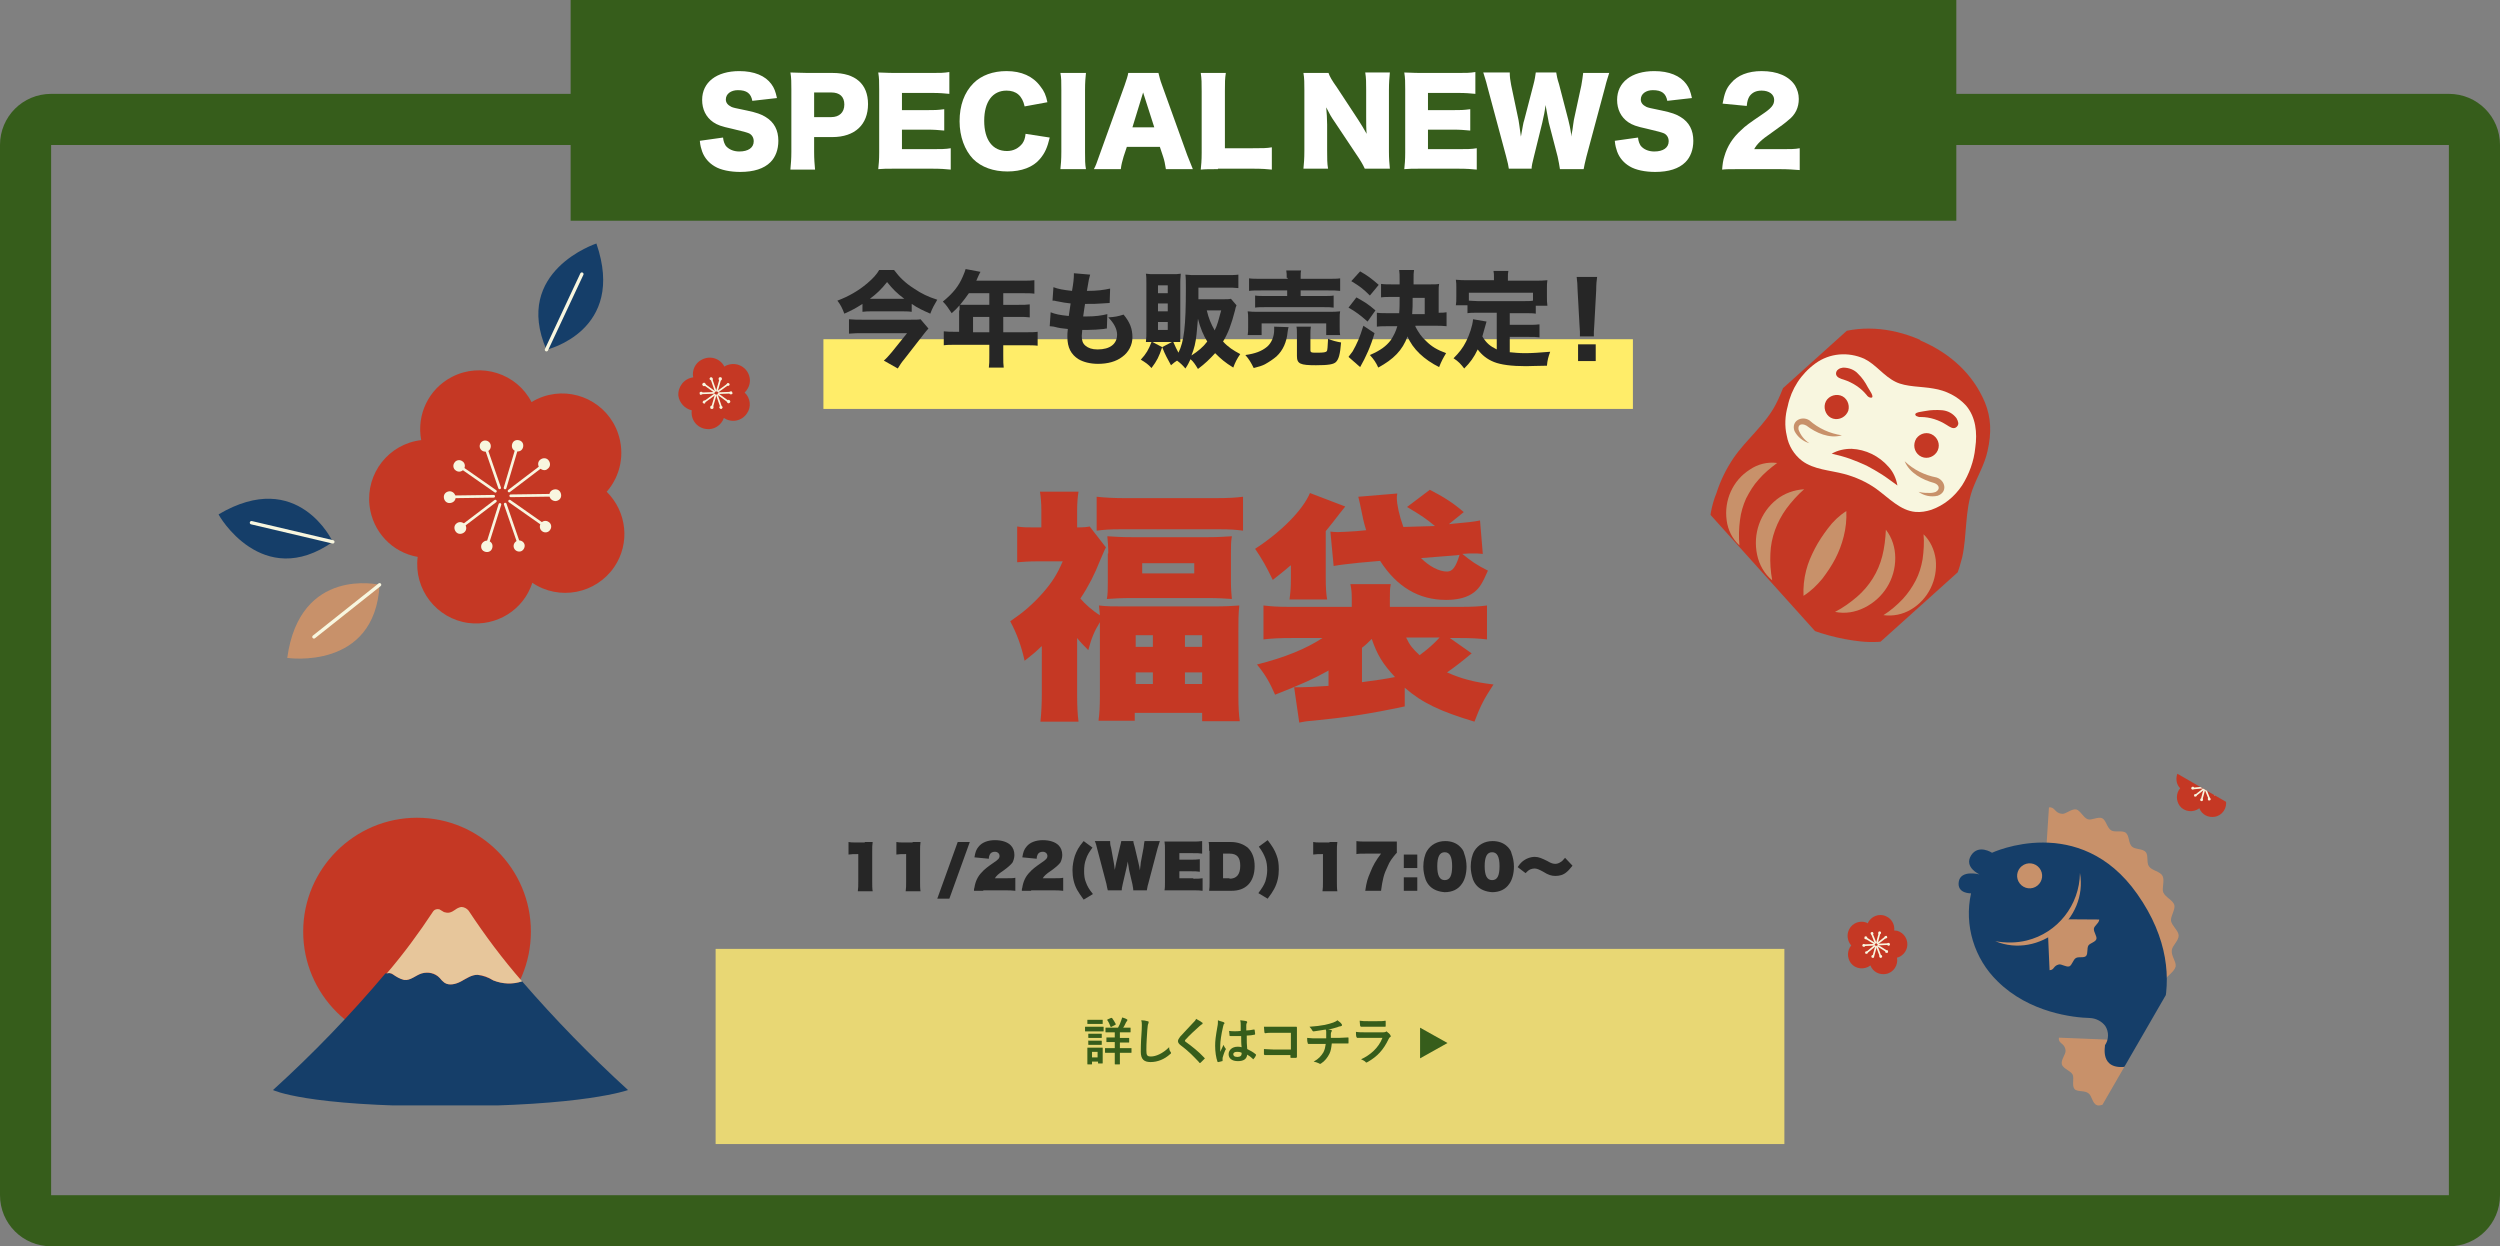 <?xml version="1.0" encoding="utf-8"?>
<!-- Generator: Adobe Illustrator 28.0.0, SVG Export Plug-In . SVG Version: 6.00 Build 0)  -->
<svg version="1.1" id="レイヤー_1" xmlns="http://www.w3.org/2000/svg" xmlns:xlink="http://www.w3.org/1999/xlink" x="0px"
	 y="0px" viewBox="0 0 538 268.2" style="enable-background:new 0 0 538 268.2;" xml:space="preserve">
<rect x="0" y="0" width="538" height="268.2" fill="#808080" stroke="none"/>
<style type="text/css">
	.st0{fill:#365D1B;}
	.st1{fill:#E8D774;}
	.st2{enable-background:new    ;}
	.st3{fill:#FFFFFF;}
	.st4{fill:#C53824;}
	.st5{clip-path:url(#SVGID_00000025414136924635467800000004615823834146539703_);}
	.st6{fill:#C8916A;}
	.st7{fill:#F8F6DF;}
	.st8{clip-path:url(#SVGID_00000052062728046532923640000001530949388733098907_);}
	.st9{fill:none;stroke:#F8F6DF;stroke-width:0.581;stroke-linecap:round;stroke-linejoin:round;stroke-miterlimit:4.002;}
	.st10{fill:none;stroke:#F8F6DF;stroke-width:0.363;stroke-linecap:round;stroke-linejoin:round;stroke-miterlimit:4.002;}
	.st11{fill:none;stroke:#F8F6DF;stroke-width:0.726;stroke-linecap:round;stroke-linejoin:round;stroke-miterlimit:4.002;}
	.st12{fill:#153E69;}
	.st13{clip-path:url(#SVGID_00000126285495593600557160000002971737044186147994_);}
	.st14{fill:#E7C69B;}
	.st15{clip-path:url(#SVGID_00000119088355852076065690000014246094314613559955_);}
	.st16{fill:none;stroke:#F8F6DF;stroke-width:0.363;stroke-linecap:round;stroke-linejoin:round;stroke-miterlimit:4;}
	.st17{fill:#262626;}
	.st18{fill:#EA5F36;}
	.st19{fill:none;stroke:#FFED69;stroke-width:15;}
	.st20{fill:none;}
	.st21{fill:none;stroke:#365D1B;stroke-width:11;}
	.st22{fill:url(#パス_3537_00000162337281165258319590000011271004041616491940_);}
</style>
<path class="st0" d="M11,31.2v226h516v-226L11,31.2 M11,20.2h516c6.1,0,11,4.9,11,11v226c0,6.1-4.9,11-11,11H11c-6.1,0-11-4.9-11-11
	v-226C0,25.1,4.9,20.2,11,20.2z"/>
<g>
	<g transform="matrix(1, 0, 0, 1, 410, 762)">
		<rect x="-256" y="-557.8" class="st1" width="230" height="42"/>
	</g>
	<g transform="translate(630 970.756)">
		<g class="st2">
			<path class="st0" d="M-393.8-749.8c0.8,0,1.1,0,1.2,0s0.1,0,0.1,0.1v0.8c0,0.1,0,0.1-0.1,0.1s-0.4,0-1.2,0h-1.4
				c-0.8,0-1.1,0-1.2,0s-0.1,0-0.1-0.1v-0.8c0-0.1,0-0.1,0.1-0.1s0.4,0,1.2,0H-393.8z M-392.7-743.6c0,1.3,0,1.5,0,1.6
				s0,0.1-0.1,0.1h-0.8c-0.1,0-0.1,0-0.1-0.1v-0.3h-1.3v0.5c0,0.1,0,0.1-0.1,0.1h-0.8c-0.1,0-0.1,0-0.1-0.1s0-0.3,0-1.7v-0.7
				c0-0.7,0-1,0-1c0-0.1,0-0.1,0.1-0.1s0.3,0,1,0h1.1c0.7,0,0.9,0,1,0s0.1,0,0.1,0.1s0,0.3,0,0.8L-392.7-743.6L-392.7-743.6z
				 M-393.8-751.3c0.7,0,0.9,0,1,0s0.1,0,0.1,0.1v0.7c0,0.1,0,0.1-0.1,0.1s-0.3,0-1,0h-1.1c-0.7,0-0.9,0-1,0s-0.1,0-0.1-0.1v-0.7
				c0-0.1,0-0.1,0.1-0.1s0.3,0,1,0H-393.8z M-393.9-748.3c0.7,0,0.9,0,0.9,0c0.1,0,0.1,0,0.1,0.1v0.7c0,0.1,0,0.1-0.1,0.1
				s-0.3,0-0.9,0h-0.9c-0.7,0-0.9,0-0.9,0c-0.1,0-0.1,0-0.1-0.1v-0.7c0-0.1,0-0.1,0.1-0.1s0.3,0,0.9,0H-393.9z M-393.9-746.8
				c0.7,0,0.9,0,0.9,0c0.1,0,0.1,0,0.1,0.1v0.7c0,0.1,0,0.1-0.1,0.1s-0.3,0-0.9,0h-0.9c-0.7,0-0.9,0-0.9,0c-0.1,0-0.1,0-0.1-0.1
				v-0.7c-0.1-0.1-0.1-0.1,0-0.1s0.3,0,0.9,0H-393.9z M-395-744.4v1.2h1.2v-1.2H-395z M-389-746.5v1.3h1c1,0,1.4,0,1.4,0
				c0.1,0,0.1,0,0.1,0.1v0.8c0,0.1,0,0.1-0.1,0.1s-0.4,0-1.4,0h-1v0.8c0,1,0,1.6,0,1.6c0,0.1,0,0.1-0.1,0.1h-0.9
				c-0.1,0-0.1,0-0.1-0.1s0-0.6,0-1.6v-0.8h-0.6c-1,0-1.4,0-1.4,0c-0.1,0-0.1,0-0.1-0.1v-0.8c0-0.1,0-0.1,0.1-0.1s0.4,0,1.4,0h0.6
				v-1.3h-0.4c-0.9,0-1.3,0-1.3,0c-0.1,0-0.1,0-0.1-0.1v-0.8c0-0.1,0-0.1,0.1-0.1s0.4,0,1.3,0h0.4v-1.1h-0.5c-1,0-1.3,0-1.4,0
				s-0.1,0-0.1-0.1v-0.8c0-0.1,0-0.1,0.1-0.1s0.4,0,1.4,0h1.2c0.3-0.5,0.5-1,0.7-1.6c0.1-0.2,0.1-0.4,0.2-0.6c0.3,0.1,0.7,0.2,1,0.4
				c0.1,0,0.1,0.1,0.1,0.2c0,0.1,0,0.1-0.1,0.2c-0.1,0.1-0.1,0.2-0.2,0.3c-0.2,0.4-0.3,0.7-0.6,1.1h0.1c1,0,1.3,0,1.4,0
				s0.1,0,0.1,0.1v0.8c0,0.1,0,0.1-0.1,0.1s-0.4,0-1.4,0h-0.8v1.2h0.6c0.9,0,1.3,0,1.3,0c0.1,0,0.1,0,0.1,0.1v0.8
				c0,0.1,0,0.1-0.1,0.1s-0.4,0-1.3,0h-0.6L-389-746.5L-389-746.5z M-390.9-751.7c0.1,0,0.1,0,0.2,0c0.3,0.4,0.6,0.9,0.8,1.3
				c0,0.1,0,0.2-0.1,0.2l-0.8,0.4c-0.1,0.1-0.1,0.1-0.2,0c-0.2-0.5-0.4-1-0.7-1.4c-0.1-0.1,0-0.1,0.1-0.2L-390.9-751.7z"/>
			<path class="st0" d="M-383.1-751c0.2,0,0.3,0.1,0.3,0.2s-0.1,0.3-0.1,0.4c-0.1,0.1-0.1,0.4-0.2,1.3c-0.1,1.7-0.2,2.8-0.2,4.3
				c0,1.1,0.1,1.4,1,1.4c1,0,2.5-0.6,3.9-2c0,0.4,0.1,0.8,0.3,1c0,0,0.1,0.1,0.1,0.2c0,0.1,0,0.2-0.2,0.3c-1.2,1.1-2.7,1.7-4.2,1.7
				c-1.4,0-2.1-0.6-2.1-2.2c0-1.8,0.1-3.4,0.2-4.8c0-0.6,0.1-1.4-0.1-2C-383.9-751.2-383.4-751.1-383.1-751z"/>
			<path class="st0" d="M-371.3-750.7c0.1,0,0.1,0.1,0.1,0.2c0,0.1-0.1,0.2-0.2,0.2c-0.1,0.1-0.3,0.2-0.5,0.4c-0.9,0.8-2.2,2-3,2.9
				c-0.1,0.1-0.1,0.2-0.1,0.2c0,0.1,0,0.1,0.1,0.2c1.4,1,2.9,2.2,4.1,3.5c0,0.1,0.1,0.1,0.1,0.1s0,0.1-0.1,0.1
				c-0.3,0.3-0.6,0.6-0.8,0.8c-0.1,0.1-0.1,0.1-0.2,0.1s-0.1,0-0.1-0.1c-1.3-1.4-2.5-2.6-4-3.7c-0.4-0.3-0.6-0.6-0.6-0.9
				c0-0.3,0.2-0.6,0.5-1c0.9-1,1.8-1.9,2.8-3c0.3-0.3,0.5-0.5,0.6-0.8C-372-751.2-371.6-750.9-371.3-750.7z"/>
			<path class="st0" d="M-366.7-750.8c0.1,0.1,0.2,0.1,0.2,0.2c0,0.1,0,0.2-0.1,0.2c-0.1,0.1-0.1,0.3-0.2,0.6
				c-0.4,1.7-0.6,3.2-0.6,4c0,0.4,0,0.9,0,1.4c0.2-0.5,0.5-1,0.7-1.5c0.2,0.4,0.2,0.5,0.4,0.7c0,0.1,0.1,0.1,0.1,0.2
				c0,0.1,0,0.1-0.1,0.2c-0.4,0.9-0.5,1.4-0.6,1.7c0,0.3,0,0.5,0,0.6s0,0.1-0.1,0.1c-0.2,0.1-0.5,0.1-0.8,0.2c-0.1,0-0.2,0-0.2-0.1
				c-0.3-0.8-0.5-2.1-0.5-3.4c0-1.1,0.1-1.9,0.5-4.2c0.1-0.4,0.1-0.9,0.1-1.3C-367.5-751-366.9-750.9-366.7-750.8z M-362.9-747.8
				c-0.7,0-1.5,0-2.3,0c-0.1,0-0.2,0-0.2-0.1c0-0.3-0.1-0.7-0.1-1c0.8,0.1,1.7,0.1,2.5,0c0-0.4,0-0.7,0-1.2c0-0.4,0-0.7-0.1-1.1
				c0.6,0.1,1,0.1,1.3,0.2c0.1,0,0.2,0.1,0.2,0.2s0,0.1-0.1,0.2c0,0.1-0.1,0.2-0.1,0.4c0,0.4,0,0.7,0,1.2c0.5,0,1.1-0.1,1.6-0.2
				c0.1,0,0.2,0,0.2,0.1c0,0.2,0.1,0.5,0.1,0.8c0,0.1,0,0.2-0.1,0.2c-0.4,0.1-1.1,0.2-1.7,0.2c0,1.2,0,2,0.1,2.9
				c0.6,0.3,1.2,0.6,1.8,1.1c0.1,0.1,0.1,0.1,0.1,0.2c-0.1,0.3-0.3,0.6-0.5,0.8l-0.1,0.1c0,0-0.1,0-0.1-0.1
				c-0.3-0.3-0.7-0.6-1.2-0.9c-0.1,0.9-0.7,1.4-2,1.4s-2-0.6-2-1.5s0.8-1.6,1.9-1.6c0.3,0,0.6,0,0.9,0.1
				C-362.9-746.1-362.9-746.9-362.9-747.8z M-363.8-744.4c-0.5,0-0.8,0.2-0.8,0.5s0.2,0.6,0.9,0.6c0.6,0,0.9-0.3,0.9-0.7
				c0-0.1,0-0.1,0-0.2C-363.2-744.4-363.5-744.4-363.8-744.4z"/>
			<path class="st0" d="M-352.2-748.5h-3.8c-0.7,0-1.3,0-1.7,0.1c-0.1,0-0.2-0.1-0.2-0.2c0-0.3-0.1-0.8-0.1-1.2c0.8,0,1.1,0,1.9,0
				h3.3c0.6,0,1.2,0,1.7,0c0.2,0,0.2,0,0.2,0.2c0,0.6,0,1.2,0,1.7v2.6c0,0.8,0,1.7,0,2c0,0.1,0,0.1-0.2,0.2c-0.3,0-0.7,0-1,0
				c-0.2,0-0.2,0-0.2-0.2v-0.4h-3.7c-0.7,0-1.3,0-1.8,0c-0.1,0-0.1,0-0.2-0.2c0-0.2,0-0.6,0-1.1c0.5,0,1.2,0.1,2,0.1h3.8
				L-352.2-748.5L-352.2-748.5z"/>
			<path class="st0" d="M-344.6-747.6c0-0.4,0-0.8,0-1.1c0-0.1,0-0.3-0.1-0.5c-0.7,0.1-1.8,0.3-2.6,0.4c-0.2,0-0.2-0.1-0.3-0.2
				c-0.1-0.2-0.3-0.5-0.6-0.8c1.4-0.1,2.2-0.2,3.3-0.4c0.8-0.2,1.3-0.3,1.8-0.5s0.7-0.3,0.9-0.5c0.4,0.3,0.7,0.5,0.9,0.8
				c0.1,0.1,0.1,0.2,0.1,0.3s-0.1,0.1-0.3,0.2c-0.2,0-0.5,0.1-0.7,0.2c-0.7,0.2-1.3,0.4-2,0.5c0.3,0,0.5,0.1,0.7,0.1
				c0.1,0,0.1,0.1,0.1,0.2c0,0.1,0,0.1-0.1,0.2c0,0.1-0.1,0.2-0.1,0.4s0,0.5,0,0.9h1.6c0.7,0,1.6-0.1,2.1-0.1c0.1,0,0.1,0.1,0.1,0.2
				c0,0.3,0,0.6,0,0.9c0,0.2,0,0.2-0.1,0.2c-0.7,0-1.3,0-2.1,0h-1.4c-0.1,0.9-0.2,1.6-0.5,2.2c-0.4,0.8-1,1.6-1.8,2.1
				c-0.1,0-0.1,0.1-0.2,0.1s-0.1,0-0.2-0.1c-0.4-0.2-0.8-0.3-1.2-0.4c1.1-0.6,1.6-1.2,2.1-2c0.3-0.6,0.4-1.1,0.5-1.8h-2
				c-0.4,0-1.2,0-1.7,0c-0.1,0-0.2-0.1-0.2-0.3c-0.1-0.2-0.1-0.7-0.1-1c0.8,0.1,1.6,0.1,2.1,0.1h2L-344.6-747.6L-344.6-747.6z"/>
			<path class="st0" d="M-336.3-747.4c-0.5,0-1.1,0-1.6,0c-0.1,0-0.1-0.1-0.2-0.2c-0.1-0.3-0.1-0.7-0.1-1.1c0.6,0.1,1.3,0.1,2,0.1
				h3.8c0.2,0,0.4,0,0.6-0.1c0.1,0,0.1-0.1,0.1-0.1c0.1,0,0.1,0,0.2,0.1c0.3,0.2,0.6,0.5,0.7,0.7c0,0.1,0.1,0.2,0.1,0.2
				c0,0.1,0,0.1-0.1,0.2c-0.2,0.1-0.3,0.3-0.4,0.5c-1.1,2.3-2.4,3.7-4.5,4.9c-0.1,0-0.2,0.1-0.2,0.1c-0.1,0-0.2,0-0.2-0.1
				c-0.3-0.3-0.6-0.4-1-0.6c2-0.9,3.8-2.5,4.6-4.6L-336.3-747.4L-336.3-747.4z M-335.6-749.8c-0.5,0-1,0-1.5,0
				c-0.1,0-0.1-0.1-0.2-0.2c0-0.2-0.1-0.7-0.1-1.1c0.7,0.1,1,0.1,1.8,0.1h2c0.7,0,1.3,0,1.7-0.1c0.1,0,0.1,0.1,0.1,0.2
				c0,0.3,0,0.6,0,0.9c0,0.2,0,0.2-0.2,0.2c-0.4,0-0.9,0-1.6,0L-335.6-749.8L-335.6-749.8z"/>
		</g>
		<path class="st0" d="M-318.5-746.3l-5.9,3.3v-6.6L-318.5-746.3z"/>
	</g>
</g>
<g>
	<rect x="122.8" class="st0" width="298.2" height="47.5"/>
	<g class="st2">
		<path class="st3" d="M155.6,29.6c0.1,0.9,0.3,1.3,0.6,1.8c0.6,0.7,1.6,1.2,2.9,1.2c1.9,0,3.1-0.8,3.1-2.2c0-0.8-0.4-1.4-1-1.7
			c-0.5-0.2-1.1-0.4-3.7-1c-2.3-0.5-3.1-0.8-4-1.4c-1.6-1.1-2.4-2.8-2.4-4.8c0-3.8,3.1-6.2,8-6.2c3.2,0,5.6,1,6.9,2.8
			c0.6,0.8,0.9,1.6,1.2,3l-5.3,0.6c-0.3-1.6-1.2-2.3-3.1-2.3c-1.5,0-2.6,0.8-2.6,2c0,0.7,0.4,1.2,1.2,1.6c0.5,0.2,0.5,0.2,3.4,0.8
			c1.9,0.4,3.1,0.8,4,1.4c1.8,1.1,2.7,2.8,2.7,5.1c0,1.9-0.6,3.5-1.7,4.6c-1.4,1.4-3.6,2.1-6.5,2.1c-2.1,0-4.2-0.4-5.5-1.2
			c-1.2-0.7-2.2-1.8-2.7-3.2c-0.2-0.6-0.4-1.2-0.5-2.3L155.6,29.6z"/>
		<path class="st3" d="M170.1,36.4c0.1-1.1,0.2-2.2,0.2-3.7V19.2c0-1.3,0-2.5-0.2-3.6c1.2,0,2.1,0.1,3.7,0.1h5.4
			c4.9,0,7.6,2.4,7.6,6.7c0,4.4-2.8,7.1-7.7,7.1h-3.9v3.2c0,1.5,0.1,2.7,0.2,3.8H170.1z M178.9,25.2c1.7,0,2.8-1,2.8-2.7
			s-1-2.6-2.8-2.6h-3.7v5.3H178.9z"/>
		<path class="st3" d="M204.6,36.5c-1.1-0.1-2-0.2-4.1-0.2h-7.8c-1.9,0-2.6,0-3.7,0.1c0.1-1,0.2-1.9,0.2-3.6V19.2
			c0-1.5,0-2.4-0.2-3.6c1,0,1.7,0.1,3.7,0.1h7.9c1.7,0,2.5,0,3.7-0.2v4.7c-1.1-0.1-2-0.2-3.7-0.2h-6.5v3.7h5.4c1.6,0,2.2,0,3.7-0.2
			v4.6c-1.2-0.1-2-0.2-3.7-0.2h-5.4v4.2h6.4c1.9,0,3,0,4.1-0.2V36.5z"/>
		<path class="st3" d="M220.5,22.9c-0.5-2.3-1.8-3.4-3.9-3.4c-3,0-4.8,2.4-4.8,6.5c0,4.1,1.8,6.5,4.9,6.5c1.4,0,2.5-0.6,3.3-1.6
			c0.4-0.6,0.6-1.1,0.7-2.1l5.2,0.8c-0.5,2.1-1,3.3-2.1,4.6c-1.5,1.8-4,2.7-7,2.7c-3,0-5.6-0.9-7.4-2.7c-1.8-1.9-2.9-4.8-2.9-8.1
			c0-3.4,1-6.2,3-8.2c1.7-1.7,4.2-2.6,7.1-2.6c3.2,0,5.7,1.1,7.3,3.3c0.8,1,1.2,1.9,1.5,3.4L220.5,22.9z"/>
		<path class="st3" d="M233.7,15.7c-0.1,1-0.2,1.9-0.2,3.7v13.3c0,1.7,0,2.6,0.2,3.7h-5.5c0.1-1,0.2-2,0.2-3.7V19.4
			c0-1.9,0-2.6-0.2-3.7H233.7z"/>
		<path class="st3" d="M250.9,36.4c-0.2-1.2-0.3-1.8-0.6-2.7l-0.7-2.1h-7.1l-0.7,2.1c-0.3,1-0.5,1.8-0.6,2.7h-5.8
			c0.4-0.7,0.6-1.3,1.2-3l5.4-15c0.4-1.2,0.7-2,0.8-2.7h6.5c0.2,0.7,0.3,1.4,0.8,2.7l5.4,15c0.5,1.3,0.9,2.3,1.2,3H250.9z M246,19.9
			l-2.3,7.5h4.7L246,19.9z"/>
		<path class="st3" d="M262.1,36.4c-1.7,0-2.7,0-3.7,0.1c0.1-0.9,0.2-2,0.2-3.6V19.7c0-1.7,0-2.8-0.2-4h5.4c-0.2,1.3-0.2,2-0.2,3.9
			v12.3h6c2.1,0,3,0,4.1-0.2v4.8c-0.9-0.1-2.1-0.2-4.1-0.2H262.1z"/>
		<path class="st3" d="M292.3,25.8c0.7,1.1,1.2,1.9,1.8,3c-0.1-1.1-0.1-2.3-0.1-3.7v-5.7c0-1.6,0-2.6-0.2-3.8h5.3
			c-0.1,1.1-0.2,2.2-0.2,3.8v13.2c0,1.5,0.1,2.7,0.2,3.7h-5.4c-0.4-0.9-1-1.9-1.9-3.2l-4.6-6.9c-0.7-1-1.1-1.7-1.8-3.1
			c0.1,1.1,0.2,2.5,0.2,3.7v5.6c0,1.7,0,2.8,0.2,3.9h-5.3c0.1-1,0.2-2.1,0.2-3.9V19.4c0-1.4,0-2.6-0.2-3.7h5.4
			c0.2,0.7,0.8,1.7,1.8,3.1L292.3,25.8z"/>
		<path class="st3" d="M317.8,36.5c-1.1-0.1-2-0.2-4.1-0.2h-7.8c-1.9,0-2.6,0-3.7,0.1c0.1-1,0.2-1.9,0.2-3.6V19.2
			c0-1.5,0-2.4-0.2-3.6c1,0,1.7,0.1,3.7,0.1h7.9c1.7,0,2.5,0,3.7-0.2v4.7c-1.1-0.1-2-0.2-3.7-0.2h-6.5v3.7h5.4c1.6,0,2.2,0,3.7-0.2
			v4.6c-1.2-0.1-2-0.2-3.7-0.2h-5.4v4.2h6.4c1.9,0,3,0,4.1-0.2V36.5z"/>
		<path class="st3" d="M335.7,36.4c-0.1-0.8-0.3-1.7-0.5-2.7l-1.9-7.3c-0.2-1-0.4-2.1-0.7-3.8c-0.1,1-0.4,2.6-0.7,3.8l-1.8,7.3
			c-0.3,1.2-0.5,2-0.5,2.6h-4.9c-0.1-0.7-0.2-1.2-0.6-2.7l-4-14.9c-0.3-1.3-0.7-2.4-0.9-3.1h5.7c0,0.9,0.1,1.7,0.3,2.7l1.6,7.6
			c0.1,0.4,0.2,1.5,0.5,3.5c0.4-2.1,0.5-3,0.7-3.5l2-7.7c0.3-1.1,0.4-1.9,0.5-2.6h4.4c0.1,0.6,0.2,1.3,0.6,2.5l2,7.7
			c0.2,0.8,0.4,1.6,0.7,3.6c0-0.5,0-0.5,0.2-1.5c0.1-0.5,0.2-1.7,0.3-2.1l1.6-7.4c0.2-1.1,0.3-1.9,0.4-2.7h5.6
			c-0.2,0.7-0.6,1.8-0.9,3.1l-4,14.9c-0.3,1.2-0.5,2.1-0.6,2.7H335.7z"/>
		<path class="st3" d="M352.5,29.6c0.1,0.9,0.3,1.3,0.6,1.8c0.6,0.7,1.6,1.2,2.9,1.2c1.9,0,3.1-0.8,3.1-2.2c0-0.8-0.4-1.4-1-1.7
			c-0.5-0.2-1.1-0.4-3.7-1c-2.3-0.5-3.1-0.8-4-1.4c-1.6-1.1-2.4-2.8-2.4-4.8c0-3.8,3.1-6.2,8-6.2c3.2,0,5.6,1,6.9,2.8
			c0.6,0.8,0.9,1.6,1.2,3l-5.3,0.6c-0.3-1.6-1.2-2.3-3.1-2.3c-1.5,0-2.6,0.8-2.6,2c0,0.7,0.4,1.2,1.2,1.6c0.5,0.2,0.5,0.2,3.4,0.8
			c1.9,0.4,3.1,0.8,4,1.4c1.8,1.1,2.7,2.8,2.7,5.1c0,1.9-0.6,3.5-1.7,4.6c-1.4,1.4-3.6,2.1-6.5,2.1c-2.1,0-4.2-0.4-5.5-1.2
			c-1.2-0.7-2.2-1.8-2.7-3.2c-0.2-0.6-0.4-1.2-0.5-2.3L352.5,29.6z"/>
		<path class="st3" d="M374.3,36.4c-2.2,0-2.8,0-3.7,0.1c0.1-1.2,0.2-2,0.5-2.9c0.6-2.1,1.8-4,3.6-5.6c0.9-0.9,1.9-1.6,4.4-3.3
			c2.1-1.4,2.7-2.1,2.7-3.2c0-1.2-1.1-2-2.7-2c-1.2,0-2,0.4-2.6,1.2c-0.3,0.5-0.5,1-0.6,2.1l-5.2-0.5c0.4-2.2,0.8-3.3,1.8-4.4
			c1.4-1.7,3.7-2.6,6.6-2.6c3.4,0,5.9,1.1,7.2,3.1c0.5,0.9,0.8,1.8,0.8,2.9c0,1.8-0.7,3.4-2.3,4.6c-0.8,0.7-1.1,0.9-3.6,2.7
			c-2.2,1.5-3.1,2.4-3.7,3.5h5.8c1.9,0,3,0,4-0.2v4.7c-1.4-0.1-2.5-0.2-4.3-0.2H374.3z"/>
	</g>
</g>
<g class="st2">
	<path class="st4" d="M224.1,139.1c-1.1,1.1-1.7,1.6-3.6,3.1c-0.7-3.1-1.6-5.7-3.1-8.5c2.8-1.9,4.8-3.6,7.1-6.2
		c1.9-2.2,3-3.9,4.2-6.7h-5.4c-2,0-2.9,0.1-4.4,0.2v-7.7c1.1,0.2,2.2,0.2,3.9,0.2h1.3v-3.7c0-1.5-0.1-2.7-0.3-4h8.3
		c-0.2,1.2-0.3,2.6-0.3,4.1v3.6c1.5,0,2.2-0.1,2.7-0.2l3.5,4.5c-0.4,0.7-0.4,0.9-1.3,2.9c-1.1,2.8-2.4,5.4-4.2,8.1
		c0.9,1.1,2.7,2.7,4.2,3.6c-0.1-1.1-0.1-1.2-0.2-2.1c1.7,0.2,2.9,0.2,5.5,0.2h19.1c2.6,0,4.3-0.1,5.6-0.2c-0.2,1.8-0.2,3.2-0.2,5.8
		v13.5c0,2.6,0.1,4.2,0.3,5.6h-8.1v-1.8h-14.5v1.7h-7.8c0.2-1.5,0.3-2.9,0.3-5.6v-13.5c0-0.7,0-0.9,0-2.1c-1.2,1.9-1.8,3.4-2.5,6
		c-1.2-1.2-1.6-1.6-2.4-2.6v12.2c0,2.6,0.1,4.3,0.3,5.8h-8.2c0.2-1.8,0.3-3.9,0.3-6V139.1z M236,106.9c1.8,0.2,3.7,0.3,6.3,0.3h19.1
		c3,0,4.5-0.1,6.1-0.3v7.3c-1.6-0.2-2.6-0.3-5.2-0.3h-21.1c-2.5,0-3.6,0.1-5.2,0.3V106.9z M238.5,119.1c0-1.6-0.1-2.4-0.2-3.7
		c1.6,0.1,2.9,0.2,5.3,0.2H260c2.2,0,3.4-0.1,5.1-0.2c-0.2,1.2-0.2,1.9-0.2,3.6v6.2c0,1.7,0.1,2.5,0.2,3.7c-1.5-0.1-2.8-0.2-5.2-0.2
		h-16.4c-2.3,0-3.8,0.1-5.3,0.2c0.2-1.2,0.2-2.1,0.2-3.6V119.1z M244.4,139.2h3.7v-2.5h-3.7V139.2z M244.4,147.2h3.7v-2.5h-3.7
		V147.2z M245.9,123.4H257v-2.2h-11.2V123.4z M255,139.2h3.7v-2.5H255V139.2z M255,147.2h3.7v-2.5H255V147.2z"/>
	<path class="st4" d="M277.7,121.7c-1.6,1.4-2.2,1.8-3.8,3.1c-1.5-3.1-2.2-4.3-3.8-6.7c5.7-3.7,10.3-8.4,11.8-12l7.6,2.9
		c-0.4,0.5-0.5,0.6-1.2,1.5c-1,1.3-2,2.6-3,3.8v10c0,2.3,0.1,3.5,0.3,4.7h-8.1c0.2-1.5,0.3-2.4,0.3-4.5v-2.7V121.7z M302.4,152
		c-8,1.7-12.8,2.4-19.9,3.1c-1.5,0.1-1.8,0.2-2.9,0.4l-1.1-7.6c0.5,0,0.9,0,1.3,0c1.2,0,3.1-0.1,6.1-0.3v-3.3
		c-3.2,1.8-5.7,2.9-11.5,5.2c-1.1-2.5-2-4.2-3.9-6.5c6-1.5,10.6-3.4,14.1-5.7h-6.2c-3.3,0-4.7,0.1-6.5,0.3v-7.3
		c1.8,0.2,2.9,0.3,6,0.3h13v-1.8c0-1.5-0.1-2.1-0.3-3.1h8.7c-0.2,1-0.2,1.6-0.2,3.1v1.8h14.9c3.1,0,4.4-0.1,6-0.3v7.3
		c-1.8-0.2-3.3-0.3-6.3-0.3H312l4.7,3.3c-1.9,1.6-3.7,3-5.3,4.1c3.2,1.4,5.8,2.1,10,2.6c-2.1,3.2-2.8,4.6-4.1,8
		c-7.3-2.2-11.2-4-15-7.3V152z M308.8,113.2c-1.8-1.5-2.8-2.2-6-4.1l4.9-3.7c2.9,1.5,5,2.8,7.3,4.8l-3.2,2.6l0.9-0.1
		c3.2-0.3,4.4-0.4,5.8-0.7l0.6,7.2c-0.9-0.1-1.4-0.1-1.9-0.1c-0.8,0-1.4,0-2.5,0.1c1.8,1.5,3.1,2.4,5.5,3.6
		c-1.2,2.7-1.7,3.6-2.9,4.6c-1.5,1.2-3.6,1.7-6.1,1.7c-5.9,0-10.6-2.8-14.2-8.4l-4.5,0.4c-2.6,0.3-3.9,0.4-5.5,0.7l-0.7-7.4
		c0.8,0.1,1.2,0.1,1.7,0.1c0.8,0,2.3-0.1,3.9-0.2l2.1-0.2c-0.5-1.6-0.7-2.5-1.3-5.5c-0.1-0.6-0.2-0.8-0.4-1.7l8.4-0.7
		c-0.1,0.5-0.1,0.7-0.1,1c0,1.3,0.5,3.7,1.4,6.2L308.8,113.2z M293.1,146.8c3.1-0.4,5.1-0.7,7.1-1.1c-2.6-2.8-3.8-4.7-5-8.2
		c-0.8,0.8-1.3,1.3-2.1,1.9V146.8z M302.6,137.2c0.8,1.7,1.4,2.4,2.9,3.8c2-1.5,3-2.4,4.3-3.8H302.6z M305.8,120.1
		c1.8,1.8,3.9,2.9,5.6,2.9c1.2,0,1.9-1,2.7-3.6l-0.7,0.1L305.8,120.1z"/>
</g>
<g id="グループ_9595" transform="matrix(0.914, 0.407, -0.407, 0.914, 1103.057, 8796.548)">
	<g>
		<defs>
			
				<rect id="SVGID_1_" x="-4209.3" y="-7678.4" transform="matrix(0.407 -0.913 0.913 0.407 4512.123 -8353.655)" width="66.5" height="54.6"/>
		</defs>
		<clipPath id="SVGID_00000107548681577952230300000013765478457751582109_">
			<use xlink:href="#SVGID_1_"  style="overflow:visible;"/>
		</clipPath>
		<g id="グループ_9594" style="clip-path:url(#SVGID_00000107548681577952230300000013765478457751582109_);">
			<path id="パス_3540" class="st4" d="M-4176.4-7684.3c7.1-0.1,13.3,2.1,18,6.5c2.5,2.4,4,5.3,4.8,9.4c0.6,2.9,0.2,5.9,0.4,8.9
				c0.4,4.9,2.9,9.3,3.9,14.1c0.5,2.8,0.7,5.6,0.4,8.4c-0.1,2.9-0.7,5.7-1.9,8.3c-2.1,4.3-6.4,7.2-10.9,8.7
				c-4.6,1.5-9.3,2.2-14.1,2.2h-0.1c-4.8,0.1-9.6-0.5-14.2-1.9c-4.6-1.4-8.9-4.3-11.1-8.5c-1.2-2.6-1.9-5.4-2-8.3
				c-0.3-2.8-0.2-5.6,0.3-8.4c0.9-4.8,3.3-9.3,3.6-14.2c0.2-3-0.3-6,0.2-8.9c0.8-4.1,2.2-7.1,4.6-9.5c4.6-4.5,10.8-6.8,17.8-6.9
				L-4176.4-7684.3z"/>
			<path id="パス_3541" class="st6" d="M-4193.9-7647.7c-0.9,1.6-1.7,3.2-2.2,4.9c-0.5,1.5-0.7,3.1-0.8,4.8c0,1.6,0.2,3.2,0.7,4.8
				c0.5,1.7,1.2,3.4,2.1,5c-2-0.7-3.6-2-4.7-3.8c-2.3-3.7-2.3-8.4,0.1-12C-4197.6-7645.8-4195.9-7647.1-4193.9-7647.7"/>
			<path id="パス_3542" class="st6" d="M-4186.3-7644.9c-0.8,1.7-1.4,3.6-1.8,5.4c-0.7,3.4-0.5,7,0.8,10.2
				c0.7,1.8,1.6,3.5,2.7,5.1c-2.1-0.6-3.9-1.9-5.2-3.7c-2.7-3.7-3.1-8.6-1-12.6C-4189.8-7642.4-4188.2-7643.9-4186.3-7644.9"/>
			<path id="パス_3543" class="st6" d="M-4158.9-7646.5c1.9,0.7,3.5,2.1,4.6,3.9c2.2,3.8,2,8.5-0.5,12c-1.2,1.7-2.9,2.9-4.9,3.5
				c1-1.5,1.8-3.2,2.4-4.9c0.5-1.5,0.8-3.1,0.9-4.7c0.1-1.6-0.1-3.2-0.5-4.8C-4157.4-7643.2-4158-7644.9-4158.9-7646.5"/>
			<path id="パス_3544" class="st6" d="M-4166.7-7644.1c1.9,1,3.4,2.7,4.3,4.7c1.9,4.2,1.2,9-1.7,12.5c-1.4,1.7-3.2,2.9-5.4,3.4
				c1.2-1.5,2.2-3.2,3-4.9c1.5-3.2,2-6.7,1.4-10.2C-4165.4-7640.4-4166-7642.3-4166.7-7644.1"/>
			<path id="パス_3545" class="st6" d="M-4176.1-7644.3c0.8,1.6,1.4,3.4,1.7,5.2c0.3,1.7,0.4,3.4,0.3,5.1
				c-0.1,1.7-0.4,3.4-0.8,5.1c-0.5,1.8-1.2,3.5-2.2,5c-0.8-1.6-1.4-3.4-1.7-5.2c-0.3-1.7-0.3-3.4-0.2-5.1c0.1-1.7,0.4-3.4,0.8-5.1
				C-4177.8-7641.1-4177.1-7642.8-4176.1-7644.3"/>
			<path id="パス_3546" class="st7" d="M-4185.9-7675.8c-3.8,0-7.3,1.9-9.2,5.2c-1.9,3.3-2.5,7.1-1.7,10.8
				c0.3,2.1,1.1,4.2,2.4,5.9c1.2,1.8,3.1,3.1,5.2,3.6c3.1,0.7,6.3-0.6,9.4-1.1c2.5-0.4,5.1-0.4,7.6,0.1c3.3,0.7,6.7,2.2,9.8,1.1
				c1.1-0.4,2-1,2.9-1.8c2.1-2,3.4-4.6,3.9-7.5c0.4-2.8,0.2-5.8-0.7-8.5c-0.9-3.2-2.6-6.1-5.5-7.5c-2.5-1.1-5.3-1.2-7.9-0.5
				c-2.5,0.6-5.5,2.1-8,2C-4180.6-7674.1-4183.1-7675.7-4185.9-7675.8"/>
			<path id="パス_3547" class="st4" d="M-4184-7654.3c0.9-1.2,2.1-2.1,3.5-2.7c2.8-1.1,6-1,8.8,0.3c1.4,0.6,2.5,1.6,3.4,2.9
				c-1.5-0.3-2.7-0.6-4-0.8c-1.3-0.2-2.5-0.3-3.8-0.4c-1.3,0-2.5,0-3.8,0.1C-4181.2-7654.8-4182.5-7654.6-4184-7654.3"/>
			<path id="パス_3548" class="st4" d="M-4184.5-7664.2c-0.2-1.4-1.5-2.5-2.9-2.3c-1.4,0.2-2.5,1.5-2.3,2.9
				c0.2,1.4,1.5,2.5,2.9,2.3c0,0,0,0,0,0C-4185.4-7661.5-4184.4-7662.8-4184.5-7664.2"/>
			<path id="パス_3549" class="st4" d="M-4182.7-7670.5c-1-0.8-2-1.4-3.1-1.8c-1.1-0.5-2.4-0.4-3.5,0.1c-0.3,0.2-0.6,0.4-0.8,0.8
				c-0.2,0.3-0.2,0.8,0,1.1c0.4,0.6,1.3,0.5,2,0.4c2-0.2,4,0.1,5.8,1c0.3,0.2,0.7,0.3,1,0.2
				C-4180.1-7669-4182.5-7670.3-4182.7-7670.5"/>
			<path id="パス_3550" class="st6" d="M-4183.6-7658.8c-2.1,1.8-5.3,1.8-7.8,1.2c-1.1-0.1-1.9,0.5-1.2,1.5c0.9,0.9,2,1.5,3.3,1.7
				c-1.4,0.2-2.9-0.2-4-1.1c-1.6-1.7,0.1-3.7,2-3.4C-4188.8-7658.1-4186.1-7658.1-4183.6-7658.8"/>
			<path id="パス_3551" class="st4" d="M-4168.7-7664.7c0.3-1.4,1.6-2.4,3.1-2.1c1.4,0.3,2.4,1.6,2.1,3.1
				c-0.3,1.4-1.6,2.4-3.1,2.1C-4168-7661.9-4168.9-7663.2-4168.7-7664.7"/>
			<path id="パス_3552" class="st4" d="M-4169.3-7670.9c1-0.7,2.1-1.2,3.2-1.6c1.2-0.4,2.4-0.3,3.5,0.3c0.3,0.2,0.6,0.5,0.8,0.8
				c0.2,0.4,0.1,0.8-0.1,1.1c-0.4,0.6-1.3,0.4-2,0.3c-2-0.3-4-0.1-5.8,0.7c-0.3,0.2-0.7,0.2-1,0.2
				C-4171.9-7669.5-4169.5-7670.7-4169.3-7670.9"/>
			<path id="パス_3553" class="st6" d="M-4169-7659.2c2.5,0.9,5.1,1,7.7,0.4c2-0.2,3.5,1.9,1.8,3.5c-1.2,0.9-2.7,1.2-4.1,0.9
				c0.6-0.1,1.3-0.3,1.9-0.6c0.6-0.2,1.1-0.5,1.5-0.9c0.7-1,0-1.7-1.1-1.6C-4163.9-7657.1-4167-7657.3-4169-7659.2"/>
		</g>
	</g>
</g>
<g id="グループ_9597" transform="matrix(0.946, -0.326, 0.326, 0.946, 712.876, 8826.982)">
	<g>
		<defs>
			
				<rect id="SVGID_00000052819135668611395860000003960770077122401436_" x="2208.9" y="-8481.2" transform="matrix(0.945 -0.326 0.326 0.945 2875.634 277.984)" width="117.7" height="69.6"/>
		</defs>
		<clipPath id="SVGID_00000150073808903700749730000007368882334815574715_">
			<use xlink:href="#SVGID_00000052819135668611395860000003960770077122401436_"  style="overflow:visible;"/>
		</clipPath>
		<g id="グループ_9596" style="clip-path:url(#SVGID_00000150073808903700749730000007368882334815574715_);">
			<path id="パス_3554" class="st4" d="M2295.9-8441.1c0-7-5.7-12.7-12.7-12.7c-0.9,0-1.8,0.1-2.7,0.3c-1-6.9-7.5-11.7-14.4-10.7
				c-5.6,0.8-9.9,5.2-10.7,10.7c-6.9-1.5-13.6,2.9-15.1,9.7c-1.2,5.5,1.3,11.1,6.2,13.8c-3.1,6.3-0.5,13.9,5.7,17
				c5.5,2.7,12.1,1.2,15.8-3.7c4.2,5.6,12.2,6.7,17.8,2.5c4.9-3.7,6.4-10.3,3.7-15.8C2293.5-8432.3,2295.9-8436.5,2295.9-8441.1"/>
			<line id="線_16" class="st9" x1="2268" y1="-8438.3" x2="2268" y2="-8446.9"/>
			<path id="パス_3555" class="st7" d="M2269.2-8447.8c0-0.7-0.6-1.2-1.2-1.2c-0.7,0-1.2,0.6-1.2,1.2c0,0.7,0.6,1.2,1.2,1.2
				c0,0,0,0,0,0C2268.6-8446.5,2269.2-8447.1,2269.2-8447.8C2269.2-8447.8,2269.2-8447.8,2269.2-8447.8"/>
			<line id="線_17" class="st9" x1="2266.9" y1="-8437.9" x2="2261.8" y2="-8444.9"/>
			<path id="パス_3556" class="st7" d="M2262.3-8446.3c-0.4-0.6-1.2-0.7-1.7-0.3c-0.6,0.4-0.7,1.2-0.3,1.7
				c0.4,0.6,1.2,0.7,1.7,0.3C2262.6-8445,2262.7-8445.8,2262.3-8446.3C2262.3-8446.3,2262.3-8446.3,2262.3-8446.3"/>
			<line id="線_18" class="st9" x1="2266.2" y1="-8437" x2="2258" y2="-8439.7"/>
			<path id="パス_3557" class="st7" d="M2257.6-8441.1c-0.7-0.2-1.4,0.1-1.6,0.8s0.1,1.4,0.8,1.6c0.7,0.2,1.4-0.1,1.6-0.8
				C2258.6-8440.2,2258.2-8440.9,2257.6-8441.1C2257.6-8441.1,2257.6-8441.1,2257.6-8441.1"/>
			<line id="線_19" class="st9" x1="2266.2" y1="-8435.9" x2="2258" y2="-8433.2"/>
			<path id="パス_3558" class="st7" d="M2256.8-8434.1c-0.7,0.2-1,0.9-0.8,1.6c0.2,0.7,0.9,1,1.6,0.8c0.7-0.2,1-0.9,0.8-1.6
				C2258.1-8434,2257.4-8434.3,2256.8-8434.1"/>
			<line id="線_20" class="st9" x1="2266.9" y1="-8434.9" x2="2261.8" y2="-8428"/>
			<path id="パス_3559" class="st7" d="M2260.3-8428c-0.4,0.6-0.3,1.3,0.3,1.7c0.6,0.4,1.3,0.3,1.7-0.3c0.4-0.6,0.3-1.3-0.3-1.7
				C2261.5-8428.7,2260.7-8428.5,2260.3-8428C2260.3-8428,2260.3-8428,2260.3-8428"/>
			<line id="線_21" class="st9" x1="2268" y1="-8434.6" x2="2268" y2="-8426"/>
			<path id="パス_3560" class="st7" d="M2266.7-8425.1c0,0.7,0.6,1.2,1.2,1.2s1.2-0.6,1.2-1.2c0-0.7-0.6-1.2-1.2-1.2
				S2266.7-8425.8,2266.7-8425.1C2266.7-8425.1,2266.7-8425.1,2266.7-8425.1"/>
			<line id="線_22" class="st9" x1="2269.1" y1="-8434.9" x2="2274.1" y2="-8428"/>
			<path id="パス_3561" class="st7" d="M2273.6-8426.5c0.4,0.6,1.2,0.7,1.7,0.3c0.6-0.4,0.7-1.2,0.3-1.7c-0.4-0.6-1.2-0.7-1.7-0.3
				S2273.2-8427.1,2273.6-8426.5C2273.6-8426.5,2273.6-8426.5,2273.6-8426.5"/>
			<line id="線_23" class="st9" x1="2269.7" y1="-8435.9" x2="2277.9" y2="-8433.2"/>
			<path id="パス_3562" class="st7" d="M2278.4-8431.7c0.7,0.2,1.4-0.1,1.6-0.8c0.2-0.7-0.1-1.4-0.8-1.6c-0.7-0.2-1.4,0.1-1.6,0.8
				C2277.4-8432.7,2277.7-8432,2278.4-8431.7C2278.4-8431.7,2278.4-8431.7,2278.4-8431.7"/>
			<line id="線_24" class="st9" x1="2269.7" y1="-8437" x2="2277.9" y2="-8439.7"/>
			<path id="パス_3563" class="st7" d="M2279.1-8438.8c0.7-0.2,1-0.9,0.8-1.6s-0.9-1-1.6-0.8c-0.7,0.2-1,0.9-0.8,1.6
				C2277.8-8438.9,2278.5-8438.5,2279.1-8438.8"/>
			<line id="線_25" class="st9" x1="2269.1" y1="-8437.9" x2="2274.1" y2="-8444.9"/>
			<path id="パス_3564" class="st7" d="M2275.6-8444.9c0.4-0.6,0.3-1.3-0.3-1.7c-0.6-0.4-1.3-0.3-1.7,0.3
				c-0.4,0.6-0.3,1.3,0.3,1.7C2274.5-8444.2,2275.2-8444.3,2275.6-8444.9"/>
			<path id="パス_3565" class="st4" d="M2326.6-8443.7c0-2-1.6-3.6-3.6-3.6c-0.3,0-0.5,0-0.8,0.1c-0.3-2-2.1-3.3-4.1-3
				c-1.6,0.2-2.8,1.5-3,3c-1.9-0.4-3.8,0.8-4.3,2.7c-0.3,1.5,0.4,3.1,1.7,3.9c-0.9,1.8-0.2,3.9,1.6,4.8c1.5,0.8,3.4,0.3,4.4-1
				c1.2,1.6,3.4,1.9,5,0.7c1.4-1,1.8-2.9,1-4.4C2325.9-8441.2,2326.6-8442.4,2326.6-8443.7"/>
			<line id="線_26" class="st10" x1="2318.7" y1="-8442.9" x2="2318.7" y2="-8445.3"/>
			<path id="パス_3566" class="st7" d="M2319-8445.6c0-0.2-0.2-0.4-0.3-0.4c-0.2,0-0.4,0.2-0.4,0.3s0.2,0.4,0.3,0.4c0,0,0,0,0,0
				C2318.9-8445.2,2319-8445.4,2319-8445.6"/>
			<line id="線_27" class="st10" x1="2318.4" y1="-8442.8" x2="2317" y2="-8444.8"/>
			<path id="パス_3567" class="st7" d="M2317.1-8445.2c-0.1-0.2-0.3-0.2-0.5-0.1s-0.2,0.3-0.1,0.5c0.1,0.2,0.3,0.2,0.5,0.1
				c0,0,0,0,0,0C2317.2-8444.8,2317.2-8445,2317.1-8445.2C2317.1-8445.2,2317.1-8445.2,2317.1-8445.2"/>
			<line id="線_28" class="st10" x1="2318.2" y1="-8442.6" x2="2315.9" y2="-8443.3"/>
			<path id="パス_3568" class="st7" d="M2315.7-8443.7c-0.2-0.1-0.4,0-0.4,0.2c-0.1,0.2,0,0.4,0.2,0.4s0.4,0,0.4-0.2c0,0,0,0,0,0
				C2316-8443.5,2315.9-8443.7,2315.7-8443.7C2315.7-8443.7,2315.7-8443.7,2315.7-8443.7"/>
			<line id="線_29" class="st10" x1="2318.2" y1="-8442.2" x2="2315.9" y2="-8441.5"/>
			<path id="パス_3569" class="st7" d="M2315.5-8441.7c-0.2,0.1-0.3,0.3-0.2,0.4c0.1,0.2,0.3,0.3,0.4,0.2s0.3-0.3,0.2-0.4
				c0,0,0,0,0,0C2315.9-8441.7,2315.7-8441.8,2315.5-8441.7"/>
			<line id="線_30" class="st10" x1="2318.4" y1="-8442" x2="2317" y2="-8440"/>
			<path id="パス_3570" class="st7" d="M2316.5-8440c-0.1,0.2-0.1,0.4,0.1,0.5c0.2,0.1,0.4,0.1,0.5-0.1s0.1-0.4-0.1-0.5
				c0,0,0,0,0,0C2316.9-8440.2,2316.6-8440.2,2316.5-8440C2316.5-8440,2316.5-8440,2316.5-8440"/>
			<line id="線_31" class="st10" x1="2318.7" y1="-8441.9" x2="2318.7" y2="-8439.5"/>
			<path id="パス_3571" class="st7" d="M2318.3-8439.2c0,0.2,0.2,0.4,0.3,0.4c0.2,0,0.4-0.2,0.4-0.3c0-0.2-0.2-0.4-0.3-0.4
				c0,0,0,0,0,0C2318.5-8439.5,2318.3-8439.4,2318.3-8439.2"/>
			<line id="線_32" class="st10" x1="2319" y1="-8442" x2="2320.4" y2="-8440"/>
			<path id="パス_3572" class="st7" d="M2320.3-8439.6c0.1,0.2,0.3,0.2,0.5,0.1c0.2-0.1,0.2-0.3,0.1-0.5c-0.1-0.2-0.3-0.2-0.5-0.1
				c0,0,0,0,0,0C2320.2-8440,2320.2-8439.8,2320.3-8439.6C2320.3-8439.6,2320.3-8439.6,2320.3-8439.6"/>
			<line id="線_33" class="st10" x1="2319.2" y1="-8442.2" x2="2321.5" y2="-8441.5"/>
			<path id="パス_3573" class="st7" d="M2321.6-8441.1c0.2,0.1,0.4,0,0.4-0.2s0-0.4-0.2-0.4c-0.2-0.1-0.4,0-0.4,0.2c0,0,0,0,0,0
				C2321.3-8441.3,2321.4-8441.1,2321.6-8441.1C2321.6-8441.1,2321.6-8441.1,2321.6-8441.1"/>
			<line id="線_34" class="st10" x1="2319.2" y1="-8442.6" x2="2321.5" y2="-8443.3"/>
			<path id="パス_3574" class="st7" d="M2321.8-8443c0.2-0.1,0.3-0.3,0.2-0.4c-0.1-0.2-0.3-0.3-0.4-0.2c-0.2,0.1-0.3,0.3-0.2,0.4
				c0,0,0,0,0,0C2321.5-8443.1,2321.6-8443,2321.8-8443C2321.8-8443,2321.8-8443,2321.8-8443"/>
			<line id="線_35" class="st10" x1="2319" y1="-8442.8" x2="2320.4" y2="-8444.8"/>
			<path id="パス_3575" class="st7" d="M2320.8-8444.8c0.1-0.2,0.1-0.4-0.1-0.5c-0.2-0.1-0.4-0.1-0.5,0.1
				c-0.1,0.2-0.1,0.4,0.1,0.5c0,0,0,0,0,0C2320.5-8444.6,2320.7-8444.6,2320.8-8444.8C2320.8-8444.8,2320.8-8444.8,2320.8-8444.8"/>
			<path id="パス_3576" class="st6" d="M2236.8-8427c0,0-14.9-9.4-23.9,8.4C2212.9-8418.6,2229.8-8409.8,2236.8-8427"/>
			<line id="線_36" class="st11" x1="2236.8" y1="-8427" x2="2219.8" y2="-8421"/>
			<path id="パス_3577" class="st12" d="M2230.3-8439c0,0-1.8-17.6-21.3-13.6C2208.9-8452.5,2212.5-8433.9,2230.3-8439"/>
			<line id="線_37" class="st11" x1="2230.3" y1="-8439" x2="2215.1" y2="-8448.6"/>
			<path id="パス_3578" class="st12" d="M2287.2-8463.1c0,0,17.6,1.8,17.6-18.1C2304.8-8481.2,2285.8-8481.5,2287.2-8463.1"/>
			<line id="線_38" class="st11" x1="2287.2" y1="-8463.1" x2="2299.7" y2="-8476"/>
		</g>
	</g>
</g>
<g id="グループ_9599" transform="translate(778.648 8954.078)">
	<g>
		<defs>
			<rect id="SVGID_00000085227601312841677000000008460613813185413259_" x="-719.9" y="-8778.1" width="76.4" height="61.9"/>
		</defs>
		<clipPath id="SVGID_00000167374596581035877190000015757327980509704882_">
			<use xlink:href="#SVGID_00000085227601312841677000000008460613813185413259_"  style="overflow:visible;"/>
		</clipPath>
		<g id="グループ_9598" style="clip-path:url(#SVGID_00000167374596581035877190000015757327980509704882_);">
			<path id="パス_3579" class="st4" d="M-664.4-8753.6c0-13.5-11-24.5-24.5-24.5c-13.5,0-24.5,11-24.5,24.5
				c0,13.5,11,24.5,24.5,24.5l0,0C-675.3-8729.1-664.4-8740.1-664.4-8753.6"/>
			<path id="パス_3580" class="st12" d="M-666.3-8742.9c-2,0.7-4.2,0.6-6.2-0.2c-1-0.6-2.2-1-3.4-1.2c-1.3,0-2.3,0.8-3.5,1.4
				c-1.1,0.6-2.5,1-3.6,0.3c-0.4-0.3-0.7-0.7-1-1c-1-1-2.5-1.4-3.9-1c-1.3,0.4-2.5,1.6-3.8,1.4c-0.9-0.3-1.7-0.7-2.4-1.2
				c-0.5-0.3-1.1-0.3-1.6-0.2c-7.5,8.9-15.6,17.3-24.2,25.1c0,0,7,3.5,37,3.5s39.4-3.5,39.4-3.5
				C-651.6-8726.9-659.2-8734.7-666.3-8742.9"/>
			<path id="パス_3581" class="st14" d="M-694.1-8744.4c0.7,0.5,1.5,1,2.4,1.2c1.4,0.2,2.5-1,3.8-1.4c1.4-0.4,2.9-0.1,3.9,1
				c0.3,0.4,0.6,0.7,1,1c1,0.7,2.5,0.3,3.6-0.3c1.1-0.6,2.2-1.4,3.5-1.4c1.2,0.1,2.3,0.5,3.4,1.2c2,0.8,4.2,0.9,6.2,0.2
				c-4.2-4.8-8-9.9-11.5-15.2c-0.4-0.5-1-0.8-1.6-0.8c-0.5,0.1-0.9,0.3-1.3,0.6c-0.4,0.3-0.8,0.5-1.2,0.6c-0.4,0.1-0.9,0-1.2-0.1
				c-0.3-0.2-0.7-0.4-1-0.6c-0.5-0.1-1,0-1.3,0.4c-3.1,4.7-6.4,9.2-10.1,13.5C-695.1-8744.8-694.5-8744.7-694.1-8744.4"/>
		</g>
	</g>
</g>
<g id="グループ_9601" transform="matrix(0.966, 0.259, -0.259, 0.966, 1087.711, 8928.182)">
	<g>
		<defs>
			
				<rect id="SVGID_00000062173513188572462280000007749247971891798159_" x="-2929.2" y="-8303.8" transform="matrix(0.259 -0.966 0.966 0.259 5843.824 -8917.765)" width="78.5" height="72.7"/>
		</defs>
		<clipPath id="SVGID_00000098193596853193936780000004769335253316800685_">
			<use xlink:href="#SVGID_00000062173513188572462280000007749247971891798159_"  style="overflow:visible;"/>
		</clipPath>
		<g id="グループ_9600" style="clip-path:url(#SVGID_00000098193596853193936780000004769335253316800685_);">
			<path id="パス_3582" class="st4" d="M-2866.7-8301.2c0-1.6,1.3-3,3-3c0.2,0,0.4,0,0.6,0.1c0.2-1.6,1.8-2.8,3.4-2.5
				c1.3,0.2,2.3,1.2,2.5,2.5c0.2,0,0.4-0.1,0.6-0.1c1.6,0,3,1.3,3,3c0,1.1-0.6,2.1-1.5,2.6c0.7,1.5,0.1,3.3-1.4,4
				c-1.3,0.6-2.8,0.3-3.7-0.9c-1,1.3-2.9,1.6-4.2,0.6c-1.1-0.9-1.5-2.4-0.9-3.7C-2866.2-8299.1-2866.7-8300.1-2866.7-8301.2"/>
			<line id="線_39" class="st16" x1="-2860.2" y1="-8300.5" x2="-2860.2" y2="-8302.6"/>
			<path id="パス_3583" class="st7" d="M-2860.5-8302.8c0-0.2,0.1-0.3,0.3-0.3c0.2,0,0.3,0.1,0.3,0.3c0,0.2-0.1,0.3-0.3,0.3
				C-2860.3-8302.5-2860.5-8302.6-2860.5-8302.8C-2860.5-8302.8-2860.5-8302.8-2860.5-8302.8"/>
			<line id="線_40" class="st16" x1="-2859.9" y1="-8300.5" x2="-2858.7" y2="-8302.1"/>
			<path id="パス_3584" class="st7" d="M-2858.8-8302.4c0.1-0.1,0.3-0.2,0.4-0.1c0.1,0.1,0.2,0.3,0.1,0.4s-0.3,0.2-0.4,0.1
				C-2858.9-8302.1-2858.9-8302.3-2858.8-8302.4C-2858.8-8302.4-2858.8-8302.4-2858.8-8302.4"/>
			<line id="線_41" class="st16" x1="-2859.7" y1="-8300.2" x2="-2857.8" y2="-8300.9"/>
			<path id="パス_3585" class="st7" d="M-2857.7-8301.2c0.2,0,0.3,0,0.4,0.2c0,0.2,0,0.3-0.2,0.4s-0.3,0-0.4-0.2
				C-2858-8301-2857.9-8301.2-2857.7-8301.2C-2857.7-8301.2-2857.7-8301.2-2857.7-8301.2"/>
			<line id="線_42" class="st16" x1="-2859.7" y1="-8300" x2="-2857.8" y2="-8299.3"/>
			<path id="パス_3586" class="st7" d="M-2857.5-8299.6c0.2,0,0.2,0.2,0.2,0.4c0,0.2-0.2,0.2-0.4,0.2c-0.2,0-0.2-0.2-0.2-0.4
				C-2857.9-8299.5-2857.7-8299.6-2857.5-8299.6"/>
			<line id="線_43" class="st16" x1="-2859.9" y1="-8299.7" x2="-2858.7" y2="-8298.1"/>
			<path id="パス_3587" class="st7" d="M-2858.4-8298.1c0.1,0.1,0.1,0.3-0.1,0.4c-0.1,0.1-0.3,0.1-0.4-0.1s-0.1-0.3,0.1-0.4
				C-2858.6-8298.3-2858.5-8298.3-2858.4-8298.1C-2858.4-8298.1-2858.4-8298.1-2858.4-8298.1"/>
			<line id="線_44" class="st16" x1="-2860.2" y1="-8299.7" x2="-2860.2" y2="-8297.7"/>
			<path id="パス_3588" class="st7" d="M-2859.9-8297.4c0,0.2-0.1,0.3-0.3,0.3c-0.2,0-0.3-0.1-0.3-0.3c0-0.2,0.1-0.3,0.3-0.3
				C-2860-8297.7-2859.9-8297.6-2859.9-8297.4C-2859.9-8297.4-2859.9-8297.4-2859.9-8297.4"/>
			<line id="線_45" class="st16" x1="-2860.4" y1="-8299.7" x2="-2861.6" y2="-8298.1"/>
			<path id="パス_3589" class="st7" d="M-2861.5-8297.8c-0.1,0.1-0.3,0.2-0.4,0.1c-0.1-0.1-0.2-0.3-0.1-0.4s0.3-0.2,0.4-0.1
				C-2861.4-8298.1-2861.4-8297.9-2861.5-8297.8C-2861.5-8297.8-2861.5-8297.8-2861.5-8297.8"/>
			<line id="線_46" class="st16" x1="-2860.6" y1="-8300" x2="-2862.5" y2="-8299.3"/>
			<path id="パス_3590" class="st7" d="M-2862.6-8299c-0.2,0-0.3,0-0.4-0.2c0-0.2,0-0.3,0.2-0.4s0.3,0,0.4,0.2
				S-2862.5-8299.1-2862.6-8299C-2862.6-8299-2862.6-8299-2862.6-8299"/>
			<line id="線_47" class="st16" x1="-2860.6" y1="-8300.2" x2="-2862.5" y2="-8300.9"/>
			<path id="パス_3591" class="st7" d="M-2862.8-8300.7c-0.2,0-0.2-0.2-0.2-0.4c0-0.2,0.2-0.2,0.4-0.2c0.2,0,0.2,0.2,0.2,0.4
				C-2862.5-8300.7-2862.6-8300.6-2862.8-8300.7C-2862.8-8300.6-2862.8-8300.6-2862.8-8300.7"/>
			<line id="線_48" class="st16" x1="-2860.4" y1="-8300.5" x2="-2861.6" y2="-8302.1"/>
			<path id="パス_3592" class="st7" d="M-2862-8302.1c-0.1-0.1-0.1-0.3,0.1-0.4c0.1-0.1,0.3-0.1,0.4,0.1c0.1,0.1,0.1,0.3-0.1,0.4
				C-2861.7-8301.9-2861.9-8302-2862-8302.1C-2862-8302.1-2862-8302.1-2862-8302.1"/>
			<path id="パス_3593" class="st4" d="M-2926.3-8250.2c0-1.6,1.3-3,3-3c0.2,0,0.4,0,0.6,0.1c0.2-1.6,1.8-2.8,3.4-2.5
				c1.3,0.2,2.3,1.2,2.5,2.5c0.2,0,0.4-0.1,0.6-0.1c1.6,0,3,1.3,3,3c0,1.1-0.6,2.1-1.5,2.6c0.7,1.5,0.1,3.3-1.4,4
				c-1.3,0.6-2.8,0.3-3.7-0.9c-1,1.3-2.9,1.6-4.2,0.6c-1.1-0.9-1.5-2.4-0.9-3.7C-2925.7-8248.1-2926.3-8249.1-2926.3-8250.2"/>
			<line id="線_49" class="st16" x1="-2919.7" y1="-8249.6" x2="-2919.7" y2="-8251.6"/>
			<path id="パス_3594" class="st7" d="M-2920-8251.8c0-0.2,0.1-0.3,0.3-0.3c0.2,0,0.3,0.1,0.3,0.3c0,0.2-0.1,0.3-0.3,0.3
				C-2919.9-8251.5-2920-8251.6-2920-8251.8L-2920-8251.8"/>
			<line id="線_50" class="st16" x1="-2919.5" y1="-8249.5" x2="-2918.3" y2="-8251.1"/>
			<path id="パス_3595" class="st7" d="M-2918.4-8251.4c0.1-0.1,0.3-0.2,0.4-0.1s0.2,0.3,0.1,0.4c-0.1,0.1-0.3,0.2-0.4,0.1
				C-2918.5-8251.1-2918.5-8251.3-2918.4-8251.4C-2918.4-8251.4-2918.4-8251.4-2918.4-8251.4"/>
			<line id="線_51" class="st16" x1="-2919.3" y1="-8249.3" x2="-2917.4" y2="-8249.9"/>
			<path id="パス_3596" class="st7" d="M-2917.3-8250.2c0.2,0,0.3,0,0.4,0.2c0,0.2,0,0.3-0.2,0.4c-0.2,0-0.3,0-0.4-0.2
				C-2917.5-8250-2917.5-8250.2-2917.3-8250.2C-2917.3-8250.2-2917.3-8250.2-2917.3-8250.2"/>
			<line id="線_52" class="st16" x1="-2919.3" y1="-8249" x2="-2917.4" y2="-8248.4"/>
			<path id="パス_3597" class="st7" d="M-2917.1-8248.6c0.2,0,0.2,0.2,0.2,0.4c0,0.2-0.2,0.2-0.4,0.2c-0.2,0-0.2-0.2-0.2-0.4
				C-2917.4-8248.5-2917.3-8248.6-2917.1-8248.6C-2917.1-8248.6-2917.1-8248.6-2917.1-8248.6"/>
			<line id="線_53" class="st16" x1="-2919.5" y1="-8248.8" x2="-2918.3" y2="-8247.1"/>
			<path id="パス_3598" class="st7" d="M-2917.9-8247.1c0.1,0.1,0.1,0.3-0.1,0.4c-0.1,0.1-0.3,0.1-0.4-0.1
				c-0.1-0.1-0.1-0.3,0.1-0.4S-2918-8247.3-2917.9-8247.1C-2917.9-8247.1-2917.9-8247.1-2917.9-8247.1"/>
			<line id="線_54" class="st16" x1="-2919.7" y1="-8248.7" x2="-2919.7" y2="-8246.7"/>
			<path id="パス_3599" class="st7" d="M-2919.5-8246.5c0,0.2-0.1,0.3-0.3,0.3c-0.2,0-0.3-0.1-0.3-0.3c0-0.2,0.1-0.3,0.3-0.3
				C-2919.6-8246.7-2919.5-8246.6-2919.5-8246.5L-2919.5-8246.5"/>
			<line id="線_55" class="st16" x1="-2920" y1="-8248.8" x2="-2921.2" y2="-8247.1"/>
			<path id="パス_3600" class="st7" d="M-2921.1-8246.8c-0.1,0.1-0.3,0.2-0.4,0.1c-0.1-0.1-0.2-0.3-0.1-0.4
				c0.1-0.1,0.3-0.2,0.4-0.1C-2921-8247.1-2921-8246.9-2921.1-8246.8C-2921.1-8246.8-2921.1-8246.8-2921.1-8246.8"/>
			<line id="線_56" class="st16" x1="-2920.2" y1="-8249" x2="-2922.1" y2="-8248.4"/>
			<path id="パス_3601" class="st7" d="M-2922.2-8248c-0.2,0-0.3,0-0.4-0.2c0-0.2,0-0.3,0.2-0.4c0.2,0,0.3,0,0.4,0.2
				C-2921.9-8248.2-2922-8248.1-2922.2-8248C-2922.2-8248-2922.2-8248-2922.2-8248"/>
			<line id="線_57" class="st16" x1="-2920.2" y1="-8249.3" x2="-2922.1" y2="-8249.9"/>
			<path id="パス_3602" class="st7" d="M-2922.4-8249.7c-0.2,0-0.2-0.2-0.2-0.4c0-0.2,0.2-0.2,0.4-0.2c0.2,0,0.2,0.2,0.2,0.4
				C-2922-8249.7-2922.2-8249.6-2922.4-8249.7C-2922.4-8249.7-2922.4-8249.7-2922.4-8249.7"/>
			<line id="線_58" class="st16" x1="-2920" y1="-8249.5" x2="-2921.2" y2="-8251.1"/>
			<path id="パス_3603" class="st7" d="M-2921.5-8251.1c-0.1-0.1-0.1-0.3,0.1-0.4c0.1-0.1,0.3-0.1,0.4,0.1
				c0.1,0.1,0.1,0.3-0.1,0.4C-2921.3-8250.9-2921.4-8251-2921.5-8251.1C-2921.5-8251.1-2921.5-8251.1-2921.5-8251.1"/>
			<path id="パス_3604" class="st6" d="M-2859.1-8228.3c-1,0.2-2.1-1.1-3-1c-1,0-2,1.4-2.9,1.2c-1-0.1-1.5-1.7-2.4-2
				c-0.9-0.4-2.4,0.4-3.1-0.1c-0.8-0.6-0.6-2.2-1.2-2.9c-0.7-0.7-2.3-0.7-2.8-1.5c-0.5-0.9,0.3-2.4,0-3.1c-0.6-1.6-1.9-0.9-2.1-2.3
				l10.2-2.3l5.5,4.7L-2859.1-8228.3z"/>
			<path id="パス_3605" class="st6" d="M-2857.7-8258c0.1-0.9,1.4-2,1.4-3.3c-0.1-1-1.5-1.9-1.7-3.1c-0.2-1,0.9-2.4,0.6-3.5
				c-0.3-1-1.9-1.6-2.4-2.6c-0.4-1,0.3-2.6-0.2-3.5c-0.5-0.9-2.3-1.1-3-2c-0.6-0.8-0.3-2.6-1.1-3.4c-0.7-0.8-2.5-0.5-3.3-1.2
				c-0.8-0.6-0.7-2.3-1.5-2.8c-0.8-0.6-2.4,0.1-3.2-0.4c-0.9-0.5-1.1-2.1-2-2.5c-0.9-0.4-2.3,0.6-3.2,0.3c-1-0.3-1.6-1.8-2.5-2
				c-1-0.2-2.1,1.1-3,1c-1-0.1-2-1.4-2.9-1.4c-1.1,0.1-1.9,1.6-2.7,1.7c-1.7,0.3-1.8-1.1-3.1-0.6l1.5,7.5c7.6-1.7,15.6,0.5,21.3,5.7
				C-2859-8265.1-2857.7-8258-2857.7-8258"/>
			<path id="パス_3606" class="st12" d="M-2860.8-8237.8c3.5-2.7,10.5-21.4-7.5-36.4c-16.6-13.9-32.5-0.5-32.5-0.5
				s-3.3-1.1-4.2,1.7c-0.9,2.9,2.8,3.5,2.8,3.5s-4.2,0-3.9,2.7c0.3,2.6,3.2,1.7,3.2,1.7c0.3,7,4.3,13.4,10.4,16.8
				c8.4,4.8,17.9,3.3,21.2,2.5c1.3-0.3,2.7,0,3.7,0.8c1.1,1,1.5,2.6,1,4C-2866.5-8241.1-2866.5-8235.3-2860.8-8237.8"/>
			<path id="パス_3607" class="st6" d="M-2893.7-8270.2c-1-1.1-0.9-2.8,0.2-3.8c1.1-1,2.8-0.9,3.8,0.2s0.9,2.8-0.2,3.8
				c0,0,0,0,0,0C-2891-8269-2892.7-8269.1-2893.7-8270.2"/>
			<path id="パス_3608" class="st6" d="M-2881.4-8275.4c4.3,9.2-3.7,20.2-13.8,18.9c2.3-0.2,4.5-0.8,6.5-1.9
				C-2882.7-8261.7-2879.7-8268.7-2881.4-8275.4"/>
			<path id="パス_3609" class="st6" d="M-2884.6-8260.8l2.3,7.3c1-0.3,0.5-1.1,1.6-1.7c0.5-0.3,1.7,0.2,2.3-0.2
				c0.5-0.4,0.4-1.6,0.9-2.1c0.5-0.5,1.7-0.4,2-1c0.3-0.6-0.3-1.6-0.1-2.3c0.2-0.6,1.3-1.1,1.3-1.8c0-0.6-1-1.3-1.1-2
				c-0.1-0.6,0.8-1.5,0.6-2.2l-6.9,1.8C-2882.5-8263.5-2883.5-8262.1-2884.6-8260.8"/>
		</g>
	</g>
</g>
<g class="st2">
	<path class="st17" d="M186.1,181.2c1,0,1.2,0,1.7,0c-0.1,0.7-0.1,1.1-0.1,2v6.6c0,0.8,0,1.4,0.1,2h-3.2c0.1-0.6,0.1-1.2,0.1-2v-6
		c-1,0-1.4,0-2.1,0.1v-2.7c0.5,0.1,0.8,0.1,1.6,0.1H186.1z"/>
	<path class="st17" d="M196.4,181.2c1,0,1.2,0,1.7,0c-0.1,0.7-0.1,1.1-0.1,2v6.6c0,0.8,0,1.4,0.1,2h-3.2c0.1-0.6,0.1-1.2,0.1-2v-6
		c-1,0-1.4,0-2.1,0.1v-2.7c0.5,0.1,0.8,0.1,1.6,0.1H196.4z"/>
	<path class="st17" d="M208.7,181.2l-4.4,12.2h-2.6l4.4-12.2H208.7z"/>
	<path class="st17" d="M211.6,191.7c-1.2,0-1.5,0-2,0c0-0.3,0-0.5,0.1-0.7c0.2-1.3,0.7-2.4,1.6-3.3c0.5-0.6,1.3-1.2,2.6-2.1
		c0.9-0.6,1.2-0.9,1.2-1.4c0-0.5-0.4-0.9-1-0.9c-0.5,0-0.9,0.2-1.1,0.6c-0.1,0.2-0.2,0.5-0.2,0.9l-3.1-0.3c0.2-1.2,0.4-1.7,0.9-2.3
		c0.7-0.9,2-1.4,3.5-1.4c1.5,0,2.7,0.4,3.4,1.1c0.5,0.5,0.8,1.2,0.8,2.1c0,0.6-0.2,1.2-0.4,1.6c-0.3,0.4-0.8,0.9-1.9,1.7
		c-1.2,0.8-1.6,1.2-1.9,1.7h2.3c1,0,1.6,0,2.1-0.1v2.8c-0.8-0.1-1.3-0.1-2.3-0.1H211.6z"/>
	<path class="st17" d="M221.9,191.7c-1.2,0-1.5,0-2,0c0-0.3,0-0.5,0.1-0.7c0.2-1.3,0.7-2.4,1.6-3.3c0.5-0.6,1.3-1.2,2.6-2.1
		c0.9-0.6,1.2-0.9,1.2-1.4c0-0.5-0.4-0.9-1-0.9c-0.5,0-0.9,0.2-1.1,0.6c-0.1,0.2-0.2,0.5-0.2,0.9l-3.1-0.3c0.2-1.2,0.4-1.7,0.9-2.3
		c0.7-0.9,2-1.4,3.5-1.4c1.5,0,2.7,0.4,3.4,1.1c0.5,0.5,0.8,1.2,0.8,2.1c0,0.6-0.2,1.2-0.4,1.6c-0.3,0.4-0.8,0.9-1.9,1.7
		c-1.2,0.8-1.6,1.2-1.9,1.7h2.3c1,0,1.6,0,2.1-0.1v2.8c-0.8-0.1-1.3-0.1-2.3-0.1H221.9z"/>
	<path class="st17" d="M233.2,193.6c-0.7-1-1-1.4-1.4-2.1c-0.7-1.3-1-2.7-1-4.2c0-1.1,0.2-2.1,0.5-3.1c0.4-1.1,0.8-1.9,1.9-3.2
		l1.9,1.4c-0.8,1.1-1.1,1.6-1.4,2.5c-0.3,0.8-0.4,1.6-0.4,2.6c0,0.9,0.1,1.7,0.4,2.4c0.3,0.8,0.6,1.4,1.5,2.5L233.2,193.6z"/>
	<path class="st17" d="M243.9,191.7c0-0.3-0.1-0.8-0.2-1.4l-0.7-3c-0.1-0.5-0.2-1.3-0.3-1.9c-0.1,0.6-0.2,1.1-0.4,1.9l-0.7,3
		c-0.2,0.9-0.2,1-0.2,1.3h-3c-0.1-0.4-0.2-0.8-0.3-1.4l-2-7.6c-0.1-0.5-0.3-1.2-0.5-1.6h3.3c0,0.4,0,0.8,0.2,1.4l0.6,3.3
		c0.1,0.4,0.1,0.8,0.2,1.5c0.1-0.6,0.2-1.1,0.3-1.5l0.8-3.4c0.2-0.7,0.2-0.9,0.3-1.3h2.6c0,0.3,0.1,0.6,0.3,1.3l0.8,3.4
		c0.2,0.7,0.2,1,0.3,1.6c0.1-1,0.2-1.3,0.2-1.7l0.6-3.2c0.1-0.7,0.1-1,0.2-1.4h3.3c-0.1,0.3-0.3,1-0.5,1.6l-2,7.6
		c-0.2,0.6-0.2,1-0.3,1.4H243.9z"/>
	<path class="st17" d="M256.8,189.1c0.9,0,1.4,0,2-0.1v2.7c-0.6-0.1-1.1-0.1-2-0.1h-4.2c-1.1,0-1.4,0-2,0c0.1-0.5,0.1-1,0.1-1.9
		v-6.7c0-0.9,0-1.3-0.1-1.9c0.6,0,0.9,0,2,0h4.1c0.8,0,1.3,0,2-0.1v2.7c-0.6-0.1-1.1-0.1-2-0.1h-2.9v1.4h2.4c0.8,0,1.3,0,2-0.1v2.7
		c-0.6-0.1-1.1-0.1-2-0.1h-2.4v1.5H256.8z"/>
	<path class="st17" d="M260.2,183.1c0-0.9,0-1.4-0.1-1.9c0.6,0,0.8,0,2,0h2.8c1.5,0,2.8,0.5,3.7,1.3c0.9,0.9,1.4,2.2,1.4,3.9
		c0,1.7-0.5,3.1-1.4,4c-0.9,0.9-2.1,1.3-3.6,1.3h-2.8c-1.1,0-1.4,0-2,0c0.1-0.6,0.1-1,0.1-1.9V183.1z M264.6,189.1
		c1.5,0,2.3-0.9,2.3-2.8c0-1.8-0.7-2.6-2.3-2.6h-1.4v5.3H264.6z"/>
	<path class="st17" d="M270.8,192.2c0.8-1.1,1.2-1.7,1.5-2.5c0.2-0.7,0.4-1.5,0.4-2.4c0-1-0.1-1.8-0.4-2.6c-0.3-0.8-0.6-1.4-1.4-2.5
		l1.9-1.4c1,1.3,1.5,2.1,1.9,3.2c0.4,1,0.5,2,0.5,3.1c0,1.5-0.3,2.9-1,4.2c-0.4,0.7-0.7,1.2-1.4,2.1L270.8,192.2z"/>
	<path class="st17" d="M286.1,181.2c1,0,1.2,0,1.7,0c-0.1,0.7-0.1,1.1-0.1,2v6.6c0,0.8,0,1.4,0.1,2h-3.2c0.1-0.6,0.1-1.2,0.1-2v-6
		c-1,0-1.4,0-2.1,0.1v-2.7c0.5,0.1,0.8,0.1,1.6,0.1H286.1z"/>
	<path class="st17" d="M300.5,183.6c-1,1.2-1.4,1.7-1.9,2.9c-0.8,1.6-1.1,2.9-1.4,5.2h-3.4c0.3-2,0.5-2.6,1.1-4
		c0.6-1.5,1.1-2.4,2.3-4h-3.3c-0.9,0-1.5,0-2,0.1v-2.8c0.6,0.1,1.3,0.1,2.2,0.1h4.3c1.3,0,1.6,0,2.2,0V183.6z"/>
	<path class="st17" d="M305,183.9v2.9h-2.9v-2.9H305z M305,188.8v2.9h-2.9v-2.9H305z"/>
	<path class="st17" d="M307.7,190.7c-0.4-0.4-0.7-0.9-0.9-1.4c-0.3-0.9-0.5-1.8-0.5-2.8c0-1.3,0.3-2.6,0.8-3.4
		c0.8-1.3,2.2-2.1,3.9-2.1c1.3,0,2.4,0.4,3.2,1.2c0.4,0.4,0.8,0.9,0.9,1.5c0.3,0.8,0.5,1.8,0.5,2.8c0,1.5-0.4,2.9-1,3.7
		c-0.8,1.2-2.1,1.8-3.7,1.8C309.6,191.9,308.5,191.5,307.7,190.7z M312.5,186.4c0-2-0.5-3-1.6-3c-1.1,0-1.6,1-1.6,3c0,2,0.5,3,1.6,3
		C312,189.4,312.5,188.5,312.5,186.4z"/>
	<path class="st17" d="M317.9,190.7c-0.4-0.4-0.7-0.9-0.9-1.4c-0.3-0.9-0.5-1.8-0.5-2.8c0-1.3,0.3-2.6,0.8-3.4
		c0.8-1.3,2.2-2.1,3.9-2.1c1.3,0,2.4,0.4,3.2,1.2c0.4,0.4,0.8,0.9,0.9,1.5c0.3,0.8,0.5,1.8,0.5,2.8c0,1.5-0.4,2.9-1,3.7
		c-0.8,1.2-2.1,1.8-3.7,1.8C319.8,191.9,318.7,191.5,317.9,190.7z M322.7,186.4c0-2-0.5-3-1.6-3c-1.1,0-1.6,1-1.6,3c0,2,0.5,3,1.6,3
		C322.2,189.4,322.7,188.5,322.7,186.4z"/>
	<path class="st17" d="M326.6,186.6c0.4-0.6,0.6-0.8,0.9-1.1c0.8-0.7,1.8-1.1,2.8-1.1c0.8,0,1.5,0.3,2.7,0.9
		c0.8,0.5,1.3,0.6,1.7,0.6c0.3,0,0.7-0.1,1-0.3c0.4-0.2,0.7-0.5,1.1-1l1.6,1.7c-0.6,0.7-0.8,1-1.3,1.4c-0.7,0.6-1.5,0.8-2.4,0.8
		c-0.8,0-1.5-0.2-2.6-0.9c-0.9-0.5-1.4-0.7-1.9-0.7c-0.3,0-0.6,0.1-0.9,0.2c-0.4,0.2-0.6,0.4-1,0.8L326.6,186.6z"/>
</g>
<g>
	<line id="線_15" class="st19" x1="177.2" y1="80.5" x2="351.4" y2="80.5"/>
	<g class="st2">
		<path class="st17" d="M185.6,65.4c-1.4,0.9-2.3,1.4-3.9,2.1c-0.5-1.3-0.8-1.9-1.5-2.8c2.4-0.9,4.5-2.1,6.4-3.7
			c1.3-1.1,2.1-2,2.6-2.9h3.2c1.1,1.5,2.4,2.8,4.3,4c1.6,1.1,3.1,1.8,5,2.4c-0.6,1-1.1,1.9-1.5,3c-1.6-0.7-2.7-1.2-4-2.1v1.7
			c-0.7-0.1-1.5-0.1-2.3-0.1h-6.1c-0.9,0-1.5,0-2.2,0.1V65.4z M199.8,70.7c-0.2,0.2-0.7,0.8-1,1.2l-4.2,5.4c-0.6,0.7-0.9,1.2-1.4,2
			l-3-1.7c0.6-0.5,1-1,1.7-1.8l3.3-4.1h-9.6c-0.9,0-1.8,0-2.9,0.1v-3.1c1,0.1,1.9,0.1,2.9,0.1h10.3c1.2,0,1.8,0,2.2-0.1L199.8,70.7z
			 M194.1,64.3c0.3,0,0.3,0,0.5,0c-1.6-1.2-2.5-2.1-3.7-3.6c-1.2,1.5-2.2,2.5-3.7,3.6c0.2,0,0.2,0,0.4,0H194.1z"/>
		<path class="st17" d="M206.5,66.8c0-0.4,0-0.8,0-1.1c-0.6,0.7-0.9,1-1.7,1.7c-0.8-1.2-1.1-1.7-1.9-2.5c2.2-1.8,3.4-3.3,4.3-5.4
			c0.3-0.7,0.5-1.2,0.6-1.6l3.2,0.6c-0.2,0.3-0.2,0.4-0.5,1c-0.2,0.4-0.2,0.5-0.4,0.9h10.1c1.1,0,1.7,0,2.4-0.1v2.9
			c-0.7-0.1-1.4-0.1-2.4-0.1h-4.3v2.5h3.3c1.1,0,1.7,0,2.4-0.1v2.8c-0.7-0.1-1.3-0.1-2.3-0.1h-3.4v3.3h4.9c1.1,0,1.8,0,2.5-0.1v3
			c-0.7-0.1-1.5-0.1-2.5-0.1h-4.9v2.3c0,1.2,0,1.8,0.1,2.5h-3.2c0.1-0.7,0.1-1.3,0.1-2.6v-2.3h-7.3c-1,0-1.8,0-2.5,0.1v-3
			c0.8,0.1,1.5,0.1,2.5,0.1h0.8V66.8z M208.5,63.1c-0.6,0.9-1.1,1.5-1.9,2.5c0.4,0,0.8,0,1.4,0h4.9v-2.5H208.5z M212.9,71.5v-3.3
			h-3.5v3.3H212.9z"/>
		<path class="st17" d="M226.1,67.2c1,0.4,1.9,0.6,3.9,0.8c0.2-1.3,0.2-1.3,0.4-2.7c-1.1-0.1-1.5-0.2-3.1-0.5
			c-0.3-0.1-0.4-0.1-0.8-0.1l0.2-2.9c1,0.4,2.2,0.6,4,0.8c0.3-1.7,0.4-2.7,0.4-3.5v-0.3l3.5,0.3c-0.2,0.7-0.3,1-0.7,3.5
			c2.3,0,3.6-0.2,5-0.5l-0.1,3.1c-0.3,0-0.3,0-1.6,0.1c-1.4,0.1-1.7,0.1-3.4,0.1c0,0-0.2,0-0.3,0c-0.2,1.1-0.2,1.5-0.4,2.7
			c0.4,0,0.6,0,0.8,0c1.8,0,3.2-0.2,4.4-0.5l-0.1,3.1c-0.2,0-0.3,0-0.7,0.1c-0.9,0.1-2.4,0.2-3.4,0.2c-0.2,0-0.4,0-1.2,0
			c0,0.4-0.1,0.9-0.1,1.3c0,1,0.2,1.6,0.8,2.1c0.6,0.5,1.4,0.8,2.6,0.8c2.7,0,4.2-1.2,4.2-3.2c0-1.2-0.7-2.5-1.9-3.7
			c1.5-0.1,2-0.2,3.3-0.6c1.4,1.7,1.9,3.1,1.9,4.9c0,1.6-0.8,3.2-2.2,4.2c-1.3,1-3.1,1.5-5.2,1.5c-1.7,0-3.2-0.4-4.2-1
			c-1.6-1-2.4-2.5-2.4-4.8c0-0.6,0-0.8,0.1-1.7c-1.1-0.1-1.9-0.2-3-0.5c-0.2,0-0.5-0.1-0.9-0.1L226.1,67.2z"/>
		<path class="st17" d="M266.1,65.7c-0.2,0.5-0.2,0.5-0.3,1c-0.8,3.1-1.5,5-2.6,6.8c1.1,1.2,2.2,1.9,3.7,2.7c-0.7,1-1.1,1.8-1.5,2.9
			c-1.8-1.1-2.7-1.9-3.9-3.1c-1.2,1.3-2.1,2.2-3.7,3.4c-0.6-1-1-1.6-1.6-2.1c-0.4,0.8-0.5,1.1-1.1,2c-0.6-0.7-1-1.1-1.8-1.7
			c-0.5,0.3-0.7,0.5-1.3,1c-0.8-1.5-1.2-2.1-1.9-3.9l2.1-1.1H248l2.1,1.1c-0.7,2.1-1.1,2.9-2.3,4.5c-0.7-0.8-1.3-1.2-2.3-1.8
			c1.2-1.3,1.7-2.2,2.3-3.8c-0.6,0-0.8,0-1.2,0c0.1-0.9,0.1-1.6,0.1-2.3V60.9c0-0.7,0-1.4-0.1-2c0.6,0.1,1.2,0.1,2,0.1h3.6
			c0.8,0,1.3,0,1.9-0.1c0,0.6-0.1,0.9-0.1,1.8v11c0,1,0,1.4,0,1.9c-0.4,0-0.7,0-1.5,0c0.4,0.9,0.7,1.6,1.1,2.3
			c1.2-2.4,1.6-5.6,1.6-13.9c0-1.3,0-2.1-0.1-2.9c0.8,0.1,1.6,0.1,2.6,0.1h6.2c1.1,0,1.9,0,2.6-0.1v2.9c-0.8-0.1-1.5-0.1-2.6-0.1h-6
			v2.5h5.2c0.9,0,1.4,0,1.8-0.1L266.1,65.7z M249.2,63.1h2.1v-1.7h-2.1V63.1z M249.2,67h2.1v-1.7h-2.1V67z M249.2,71h2.1v-1.7h-2.1
			V71z M257.5,71.9c-0.2,1.9-0.5,3.1-1.1,4.6c1.4-0.9,2.5-1.8,3.4-3c-0.8-1.3-1.5-2.9-2-4.9C257.7,69.7,257.6,70.6,257.5,71.9z
			 M259.7,66.8c0.4,1.7,0.9,2.9,1.7,4.3c0.6-1.2,0.8-2.1,1.4-4.3H259.7z"/>
		<path class="st17" d="M277.3,70.4c-0.1,0.3-0.1,0.4-0.2,1c-0.2,2.2-1,4-2.4,5.3c-0.7,0.6-1.6,1.2-2.5,1.7
			c-0.6,0.3-1.2,0.5-2.4,0.8c-0.6-1.2-1-1.9-1.8-2.8c2.1-0.3,3.5-0.8,4.7-1.8c0.9-0.8,1.5-2.1,1.5-3.6c0-0.3,0-0.4,0-0.7L277.3,70.4
			z M268.5,72.1c0.1-0.5,0.1-1,0.1-1.7v-1.7c0-0.7,0-1.2-0.1-1.7c0.7,0.1,1.3,0.1,2.5,0.1h14.9c1.1,0,1.7,0,2.5-0.1
			c-0.1,0.5-0.1,0.8-0.1,1.6v1.8c0,0.7,0,1.2,0.1,1.7h-3v-2.5h-13.9v2.5H268.5z M276.9,59.8c0-0.7,0-1.1-0.1-1.6h3.2
			c-0.1,0.4-0.1,0.8-0.1,1.6V60h5.7c1.2,0,2.2,0,2.8-0.1v2.7c-0.8-0.1-1.5-0.1-2.7-0.1h-5.8v1.2h4.9c1.1,0,1.7,0,2.2-0.1v2.6
			c-0.6-0.1-1.1-0.1-2.2-0.1h-12.5c-1,0-1.6,0-2.2,0.1v-2.6c0.6,0.1,1.2,0.1,2.2,0.1h4.7v-1.2h-5.5c-1.2,0-2,0-2.7,0.1v-2.7
			c0.6,0.1,1.5,0.1,2.8,0.1h5.5V59.8z M282,75.3c0,0.6,0.2,0.6,1.5,0.6c1.4,0,1.8-0.1,2-0.3c0.2-0.2,0.2-1,0.3-2.7
			c0.9,0.4,1.7,0.6,2.8,0.8c-0.2,2.5-0.5,3.6-1.1,4.2c-0.5,0.5-1.6,0.7-4.3,0.7c-3.4,0-4.1-0.3-4.1-2v-4.4c0-0.9,0-1.4-0.1-1.9h3.1
			c-0.1,0.5-0.1,0.9-0.1,1.7V75.3z"/>
		<path class="st17" d="M291.9,64c1.6,0.9,2.5,1.4,4.1,2.8l-1.7,2.4c-1.6-1.4-2.5-2.1-4.1-3L291.9,64z M295.8,71.7
			c-0.8,2.8-1.9,5.2-3.1,7.3l-2.5-2.2c0.4-0.5,0.6-0.8,0.9-1.2c0.9-1.6,1.5-2.9,2.3-5.5L295.8,71.7z M292.7,58.4
			c1.6,0.9,2.5,1.6,4,2.9l-1.9,2.3c-1.5-1.5-2.2-2-4-3.1L292.7,58.4z M304.6,70.3c0.7,1.3,1.3,2.2,2.3,3.1c1.2,1.2,2.4,1.9,4.3,2.6
			c-0.6,1-1,1.7-1.5,3c-3.2-1.6-5.7-3.9-6.8-6.6c-1.1,3-3,4.9-6.3,6.7c-0.5-1.1-0.9-1.7-1.8-2.7c2.3-1,3.5-1.9,4.5-3.2
			c0.6-0.9,1.1-1.9,1.4-3h-1.8c-1.1,0-1.9,0-2.6,0.1v-3c0.7,0.1,1.5,0.1,2.6,0.1h2.2c0.1-1,0.1-2,0.1-3.5h-1.5c-1,0-1.8,0-2.5,0.1
			v-2.9c0.7,0.1,1.5,0.1,2.5,0.1h1.5v-1c0-1,0-1.4-0.1-2.1h3.2c-0.1,0.6-0.1,1-0.1,2v1.1h3.4c1.1,0,1.6,0,2.1-0.1
			c-0.1,0.5-0.1,0.9-0.1,1.7v4.5c0.8,0,1.1,0,1.7-0.1v3c-0.8-0.1-1.5-0.1-2.6-0.1H304.6z M306.6,67.6v-3.5H304c0,1.5,0,2.3-0.1,3.5
			H306.6z"/>
		<path class="st17" d="M322,67.3h-3.9c-1,0-1.7,0-2.3,0.1v-1.7h-2.5c0.1-0.6,0.1-1,0.1-1.9v-1.9c0-0.6,0-1.1-0.1-1.7
			c0.9,0.1,1.7,0.1,2.6,0.1h5.6v-0.6c0-0.6,0-0.9-0.1-1.4h3.2c-0.1,0.5-0.1,0.8-0.1,1.4v0.7h5.9c0.9,0,1.7,0,2.6-0.1
			c-0.1,0.6-0.1,1-0.1,1.7v1.9c0,0.7,0,1.2,0.1,1.9h-2.5v1.7c-0.6-0.1-1.2-0.1-2.3-0.1h-3.3v2.5h4.1c1.1,0,1.6,0,2.3-0.1v2.8
			c-0.7-0.1-1.2-0.1-2.3-0.1h-4.1v3.3c1,0.1,2,0.2,3.3,0.2c1.5,0,2.9-0.1,5.4-0.3c-0.4,1.1-0.6,1.8-0.7,3c-1.9,0-3.3,0.1-4.5,0.1
			c-3.1,0-5.4-0.3-6.9-0.9c-1.5-0.6-2.6-1.5-3.5-2.7c-0.8,1.7-1.6,2.8-2.9,4.1c-0.7-0.9-1.2-1.5-2.3-2.2c1.2-1.2,2-2.2,2.7-3.6
			c0.7-1.4,1.4-3.4,1.5-4.8l2.9,0.5c-0.3,1.1-0.6,2.1-0.9,3.2c0.9,1.5,1.7,2.1,3.1,2.8V67.3z M330,63h-13.9v1.7
			c0.5,0,1.1,0.1,1.9,0.1h10c0.8,0,1.4,0,1.9-0.1V63z"/>
		<path class="st17" d="M340,72.4c0-0.6,0-0.8,0-1c0-0.3,0-0.3-0.1-1.6l-0.4-7.3c0-1-0.1-2.1-0.2-2.9h4.4c-0.1,0.6-0.2,1.7-0.2,2.9
			l-0.4,7.3c-0.1,1.4-0.1,1.4-0.1,1.6c0,0.2,0,0.5,0,1H340z M339.6,77.7v-3.6h3.8v3.6H339.6z"/>
	</g>
</g>
</svg>
